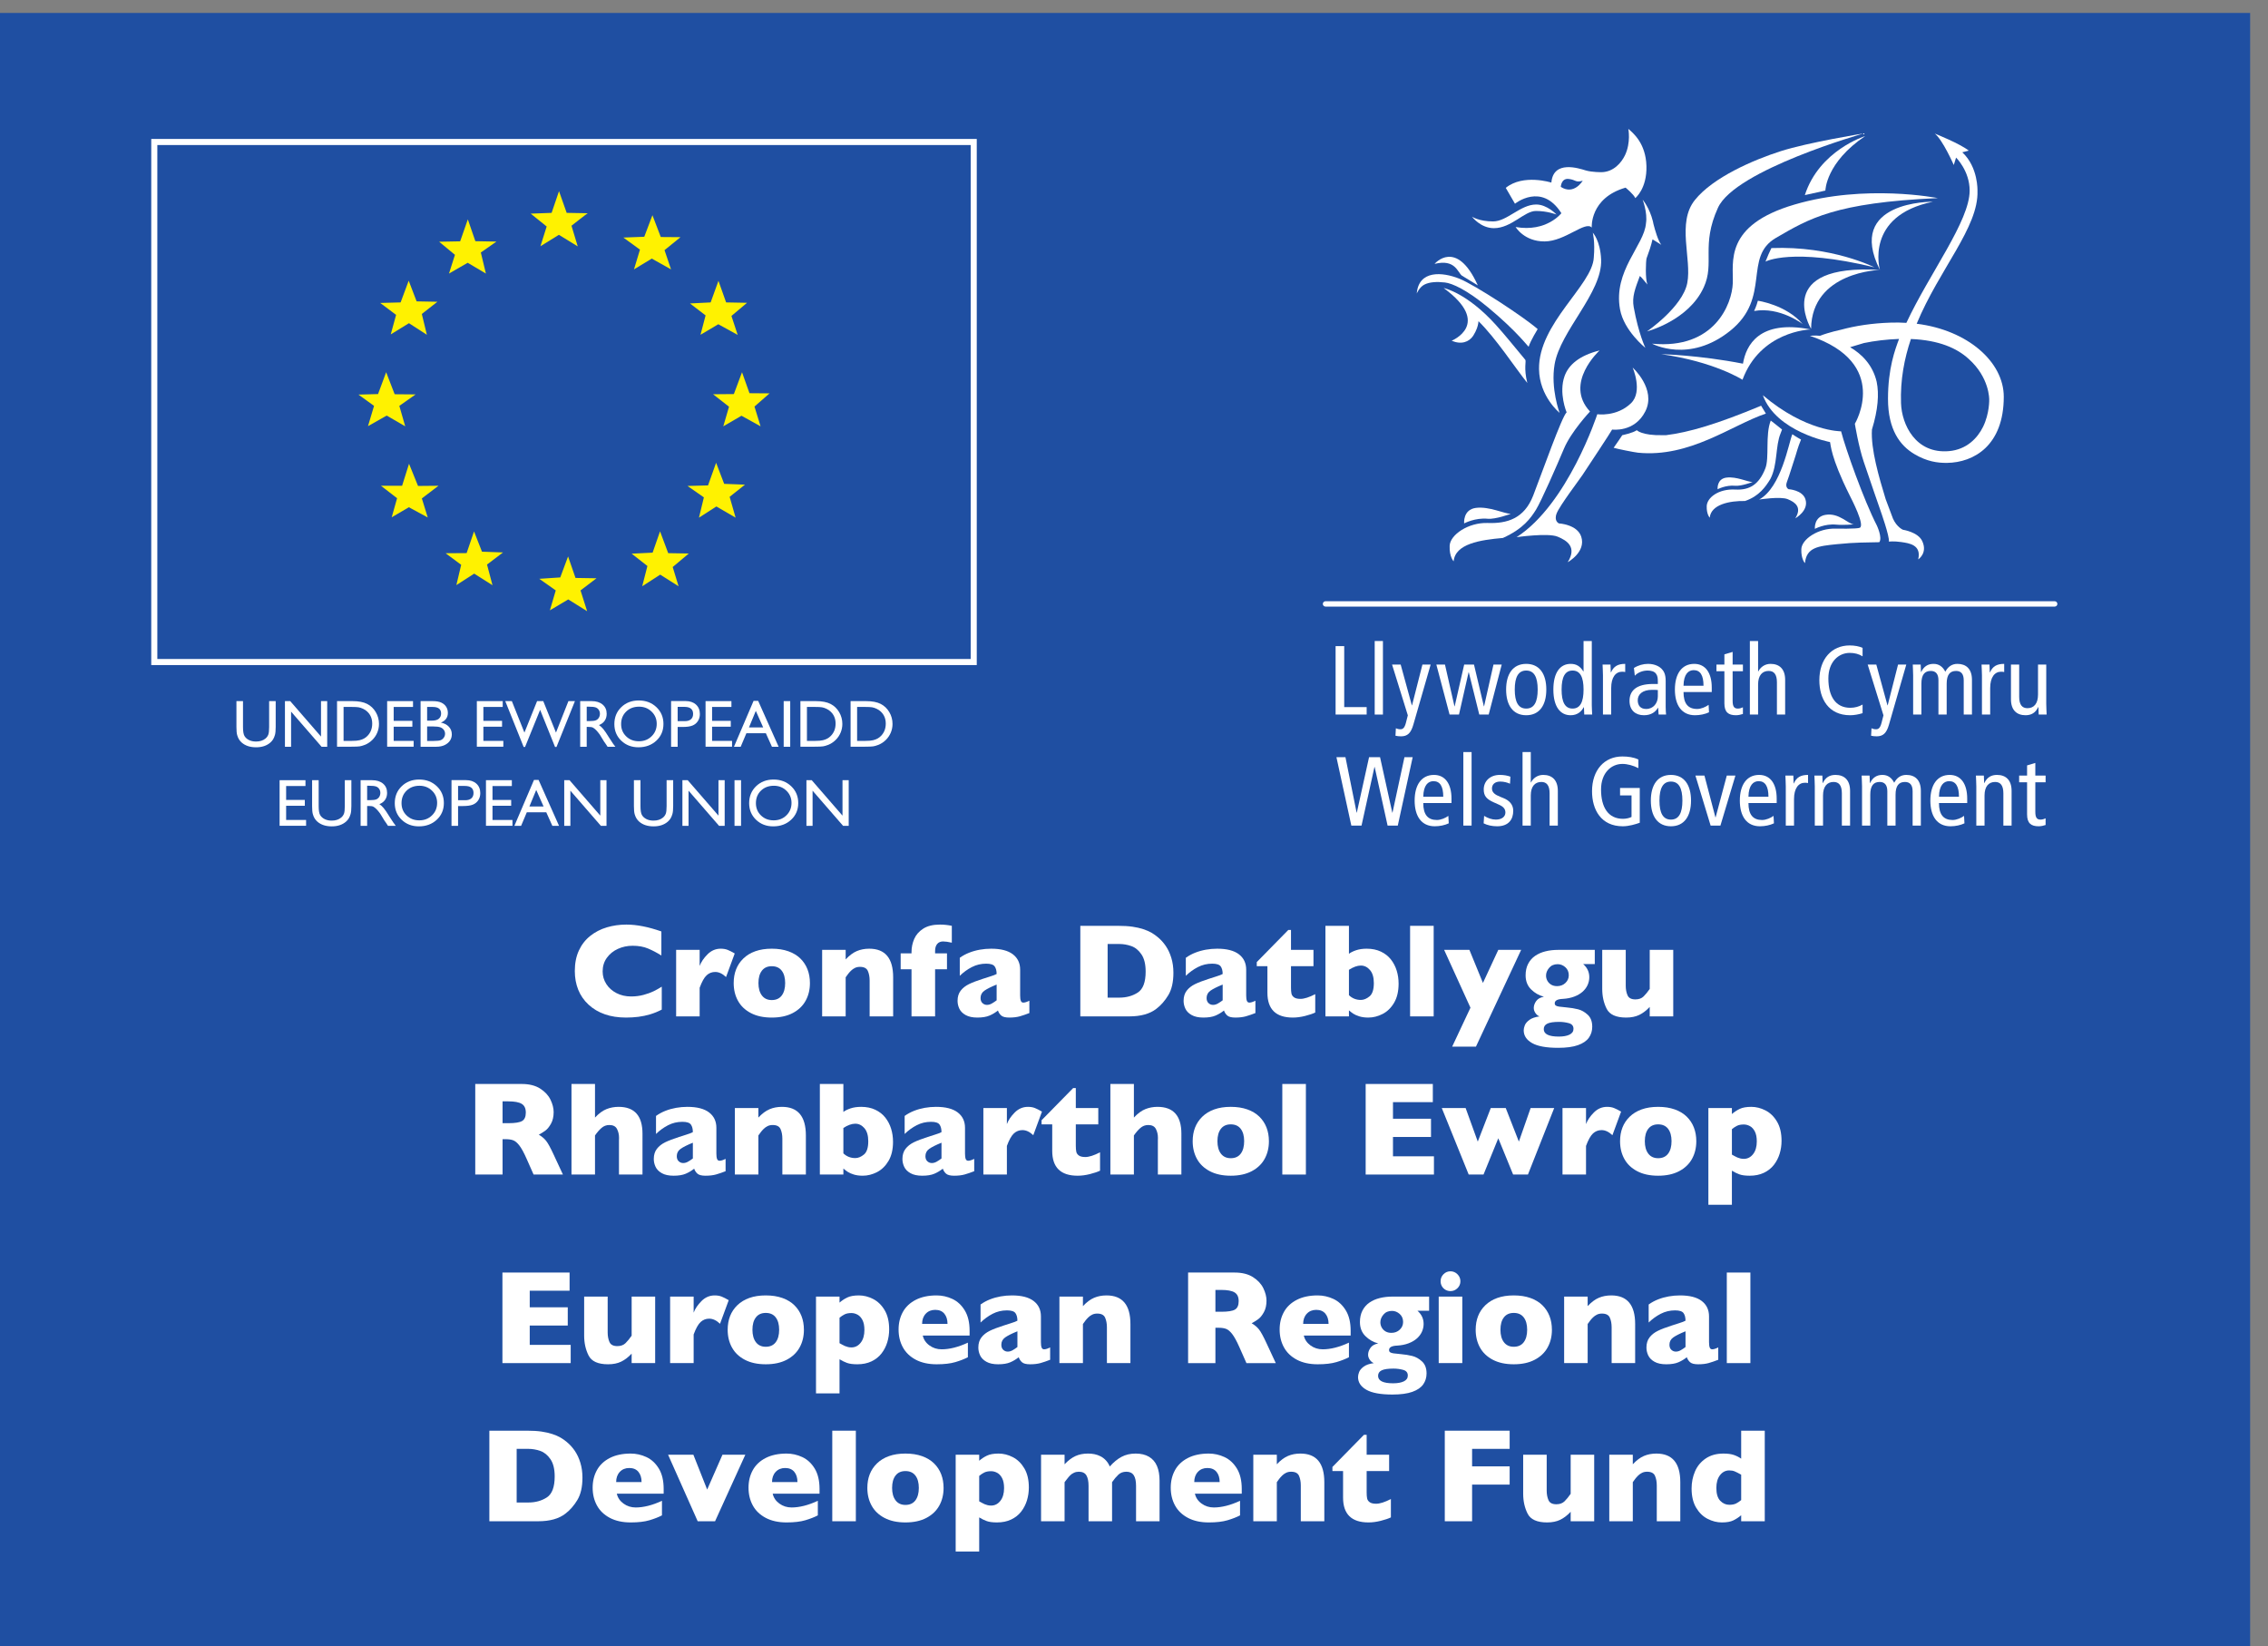 <svg height="94.721mm" viewBox="0 0 130.528 94.721" width="130.528mm" xmlns="http://www.w3.org/2000/svg" xmlns:xlink="http://www.w3.org/1999/xlink"><rect x="0" y="0" width="130.528" height="94.721" fill="#808080" stroke="none"/><clipPath id="a"><path d="m0 0h3700v2685h-3700z"/></clipPath><g clip-path="url(#a)" transform="matrix(.035 0 0 -.035 0 94.721)"><path d="m0 0h3700v2685h-3700z" fill="#1f4fa2"/><g fill="#fff"><path d="m2329.64 2223.72s4.21 10.46 12.56 14.72c8.41 4.3 20.12 5.03 33.84 3.47 11.72-1.27 35.98-12 71.03-41.11 48.79-40.51 66.22-65.57 66.59-64.37 3.07 9.84 14.79 28.85 14.79 28.85-23.05 20.19-103.58 72.84-128.64 82.82-28.21 11.36-66.98 14.39-70.17-24.38z"/><path d="m2358.91 2272.46c34.06 8.53 37.83-13.94 45.02-19.34l26.07-15.94c-35.22 78.02-71.09 35.28-71.09 35.28z"/><path d="m2373.89 2232.8c80.83-59.23 13.08-86.64 13.08-86.64 15.88-6.77 28.53-2.21 35.44 8.1 2.5 3.88 4.88 8.64 6.22 12.4 2.28 6.4 2.54 11.61 2.54 11.61 28.64-28.09 59.85-76.09 80.25-101.56-6.2 24.71-1.42 35.81-3.35 38.13-24.33 29.25-32.46 39.7-48.37 57.39-48.13 53.2-85.81 60.57-85.81 60.57"/><path d="m2708.94 2238.52c-3.81 9.76-2.58 37.79-1.49 42.86 4.01 10.76 7.63 21.33 9.83 31.34l1.78-.92 12.68-7.94c-5.26 6.59-10.28 23.96-12.94 34.44-.2 1.36-.46 2.77-.83 4.1-5.56 22.51-16.91 35.64-16.91 35.64s8.3-21.45 5.5-38.84c-2.77-36.31-54.29-77.94-42.65-141.57 6.43-35.16 41.63-63.16 41.63-63.16s-11.22 23.16-19.15 66.84c-3.14 17.17 2.45 30.67 10.07 51.28l2.82-2.64z"/><path d="m3064.61 2487s-91.38-14.76-136.61-29.26c-45.25-14.49-111.25-43.02-141.17-80.42-29.9-37.43-4.73-96.74-12.37-136.24-7.64-39.49-66.24-79.58-66.24-79.58s68.2 17.46 93.32 72.41c18.48 40.4-4.97 68.49 23.38 130.85 28.34 62.29 239.69 122.24 239.69 122.24z"/><path d="m3066.99 2482.6s-75.44-23.35-99.21-97.04l33.78 7.46s.48 45.95 65.43 89.58z"/><path d="m3186.45 2380.63s-118.78 23.73-235.52-10.56c-116.77-34.25-100.34-95.25-101.62-129.24-1.19-34.02-30.01-109.46-132.76-99.51 0 0 60.91-33.28 128.76 21.4 67.8 54.72 20.49 121 75.08 152.59 54.51 31.55 96.81 57.81 266.06 65.32z"/><path d="m2890.52 2211.9s46.4-6.47 73.72-38.4c0 0-37.39 29-79.88 21.55 0 0 4.06 8.36 6.16 16.85z"/><path d="m3091.25 2262.53s-112.09-2.63-113.21-96.85c-2.07 3.52-61.6 107.37 113.21 96.85z"/><path d="m3178.29 2374.66c-112.87-23.23-87.04-112.17-87.04-112.17-57.42 114.16 87.04 112.17 87.04 112.17z"/><path d="m2865.25 2082c29.45 79.43 109.16 82.6 112.07 82.71-84.75 16.67-106.34-26.19-111.28-56.28-72.48 14.16-134.46 15.63-134.46 15.63 87.09-12.18 133.67-42.06 133.67-42.06z"/><path d="m2407.55 1845.83s17.9 9.69 38.83 7.65c12.87-1.23 37.81 8.1 37.81 8.1-10.5.08-35.3 12.47-57.15 9.77-21.81-2.72-19.49-25.52-19.49-25.52z"/><path d="m2824.34 1901.96s-1.77 17.17 14.63 19.19c16.38 2.07 34.95-7.27 42.83-7.31 0 0-18.63-7.02-28.37-6.11-15.64 1.51-29.09-5.77-29.09-5.77z"/><path d="m2984.27 1836.84s16.1 8.8 35 7c11.6-1.14 29.38.43 29.38.43-9.47.07-24.36 19.41-46.82 15.65-19.5-3.26-17.56-23.08-17.56-23.08z"/><path d="m3082.02 2266.9c-136.46 32.89-178.93 9.33-178.93 9.33s3.01 7.69 4.93 12.02c3.06 6.82 3.91 8.59 4.77 10.23 100.02 3.88 169.23-31.58 169.23-31.58z"/><path d="m2559.44 2353.62s-15.37 16.49-33.39 16.49c-26.03 0-47.74-27.78-70.9-27.83-23.18 0-34.77 7.85-34.77 7.85s14.05-18.92 36.13-18.92c28.75 0 50.01 28.26 69.06 28.26 19.01.04 33.87-5.85 33.87-5.85z"/><path d="m2619.04 2323.86s4.01-14.53 1.7-41.04c-2.25-45.43-91.15-108.03-90.05-183.32.61-45.01 33.8-71.89 33.8-71.89s-14.89 39.71-8.24 79.45c9.19 55.2 78.74 118.15 76.55 172.32-1.34 31.95-13.76 44.48-13.76 44.48z"/><path d="m2576.06 2028.4s-13.4 31.65-3.32 59.75c6.58 18.11 23.71 33.56 57.55 42.03 0 0-59.16-53.86-15.76-100.39 0 0-30.94-32.85-42.77-60.95-11.78-28.02-37.57-86.82-46.07-100.53-8.59-13.59-20.59-31.17-54.37-46.4-37.4-3.27-78.35-9.51-81.03-38.4 0 0-7.23 7.23-6.56 25.46.67 18.26 30.95 38.66 62.61 37.56 31.67-1.15 59.95 6.95 74.77 45.11 14.79 38.22 47.22 130.05 54.95 136.76z"/><path d="m2626.5 2025.34s-48.21-147.84-132.73-202.13c0 0 51.49 7.36 67.37.88 15.91-6.52 32.21-17.32 16.73-42.03 0 0 30.63 16.82 22.17 42.14-6.64 20.02-36.69 21.65-36.69 21.65s-8.66 3.74-3.63 16.53c5.03 12.81 37.32 55.36 42.46 63.08 5.13 7.77 47.05 71.02 48.71 74.67 0 0 36.93-5.24 54.61 29.94 18.45 36.56-20.87 71.96-20.87 71.96s17.24-39.31-2.69-58.62c-23.67-22.86-55.44-18.07-55.44-18.07z"/><path d="m2667.59 1990.87s17.8 3.68 23.84 8.2c0 0 8.24-8.93 42.3-8.2 2.87.04 4.76 0 5.83 0 37.84 4.7 83.9 18.23 156.31 48.43l7.85-12.9c-56.52-19.08-124.75-72.81-210.29-64.32-6.08.62-34.18 6.26-40.03 8.07 3.56 4.77 14.19 20.72 14.19 20.72z"/><path d="m2911.16 1919.02c-7.35-12.2-18.34-28.47-41.74-36.35-25.42.51-55.98-5.75-58.03-27.41 0 0-5.39 5.45-4.96 19.05.51 13.75 19.27 28.68 46.98 27.17 23.77-1.28 39.1 8.57 49.36 34.61 7.02 17.48-.43 55.04 8.96 78.83 0 0 12.8-9.92 18.46-14.62 0 0 .46.16-2.25-6.32-8.83-21.05-4.61-51.49-16.78-74.96z"/><path d="m2947.21 1992.43s7.28-4.96 14.29-8.76c-5.82-14.1-7.7-23.03-8.83-26-2.41-6.65-10.44-33.65-14.24-43.29-3.8-9.55 2.68-12.32 2.68-12.32s22.56-1.27 27.54-16.27c6.37-18.99-16.56-31.58-16.56-31.58 11.56 18.49-.65 26.61-12.57 31.49-11.95 4.85-46.87-.65-46.87-.65 36.67 20.08 48.67 93.53 54.56 107.38z"/><path d="m3085.99 1842.81s9.79-20.38 4.22-27.87c-22.17-.66-37.25.04-69.98-3.29-30.27-3.08-49.87-5.07-52.25-31.13 0 0-6.55 6.53-5.98 22.99.62 16.41 27.93 34.75 56.46 33.7 0 0 35.73-.63 39.75 1.48 8.53 4.56-13.2 46.14-16.91 53.64-31.67 63.36-30.87 83.89-32.13 87.25 0 0-88.65 16.61-110.45 77 70.39-59.85 128.65-59.35 128.65-59.35 7.37-28.71 37.63-113.73 58.62-154.42z"/><path d="m3142.21 2148.99c-10.89-32.35-17.61-67.35-16.28-105.58 1.2-35 23.87-83.65 79.01-78.72 28.69 2.53 46.65 21.11 55.89 39.93 10.84 22.16 10.12 44.91 10.12 44.91s.72 36.15-33.95 66.87c-19.01 17.35-48.37 30.7-94.79 32.59m-33.25 26.93c9.22.28 17.02.17 25.76-.4 38.48 82.23 104.06 167.33 104.06 217.5 0 32.43-22.33 54.23-22.33 54.23l-3.79-12.21s-18.1 41.42-31.43 51.87l.42-.27s41.64-16.59 55.84-28.1v.21l-10.53-2.74h-.38c26.54-24.54 25.05-63.46 25.05-63.46 2.14-59.7-62.53-128.28-99.97-218.47 84.33-10.5 143.22-62.97 143.22-120.04 0-79.99-48.92-108.12-93.41-108.73-15.69-.15-33.09 2.33-53.43 14.39-23.73 14.03-43.54 40.14-43.54 90.98 0 49.85 11.59 80.79 18.14 98.25l-.19.17c-20.2-.71-40.12-3.13-57.49-6.74 0 0-15.7-4.67-22.77-6.83 18.84-11.04 37.27-28.98 43.74-57.06 4.1-20.12 2.18-45.72-7.81-78.31-2.14-31.89 11.76-79.23 22.54-114.42l12.08-32.15c6.44-14.21 16.4-18.21 16.4-18.21s24.72-3.62 31.66-18.61c9.3-19.92-6.62-30.08-6.62-30.08 5.7 23.97-15.05 26.58-27.28 28.4l-1 .14c-11.96 1.73-19.94.68-19.94.68 1.53 8.13-14 51.39-12.94 48.56 0 0-19.93 57.25-28.31 82.44-8.76 25.91-14.69 62.73-14.69 62.73s59.79 99.64-73.95 144.58c0 0 9.41.98 16.66.04 15.1 5.93 34.64 10.02 34.64 10.02 23.77 6.43 50.58 10.63 81.59 11.64z"/><path d="m2602.52 2409.23s-14.09-24.27-36.03-10.16c0 0 .51 14.44 12.94 13.06 12.43-1.41 10.79-6.5 23.09-2.9zm-51.54-3.09s-46.26 14.75-74.98-8.69l15.13-26.07s43.86 35.79 76.3-15.56c0 0-24.18-31.61-75.2-22.73 0 0 13.9-23.9 47.75-23.69 33.87.24 66.82 34.28 77.41 22.8 0 0-3.56 48.5 55.6 65.62 0 0 13.53-11.02 15.96-17.21 0 0 19.4 15.29 18.36 52.79-1.05 37.53-22.21 54.59-29.76 60.99 0 0 4.45-22.41-5.5-43.28-5.79-12.14-18.55-27.29-38.08-27.87 0 0-16.06-.28-26.72 2.95s-53.03 17.49-56.27-20.05z"/><path d="m2196.18 1644.08h14.18v-100.23h36.9v-12.27h-51.08z"/><path d="m2260.48 1531.58h13.539v120.902h-13.539z"/><path d="m2323.98 1514.81c-4.03-14.01-9.84-19.02-20.15-19.02-3.23 0-6.77.33-9.19.98l.65 12.24c2.09-.96 4.51-1.61 7.41-1.61 3.87 0 6.77 1.77 9.03 10.33l3.21 12.56-25.93 83.5h14.18l18.37-67.05h.32l17.08 67.05h13.54z"/><path d="m2447.91 1531.58h-15.47l-17.24 69.47h-.33l-15.79-69.47h-15.47l-21.77 82.21h14.19l15.63-68.68h.32l15.65 68.68h16.11l16.27-68.68h.32l15.47 68.68h13.55z"/><path d="m2509.64 1541.41c12.89 0 18.85 10.63 18.85 31.28 0 20.61-5.96 31.25-18.85 31.25-12.91 0-18.86-10.64-18.86-31.25 0-20.65 5.95-31.28 18.86-31.28zm0 73.5c21.75 0 33.03-16.44 33.03-42.22 0-25.79-11.28-42.23-33.03-42.23-21.77 0-33.06 16.44-33.06 42.23 0 25.78 11.29 42.22 33.06 42.22"/><path d="m2585.86 1603.94c-12.41 0-18.06-10.64-18.06-31.25 0-20.65 5.65-31.28 18.06-31.28s18.05 10.63 18.05 31.28c0 20.61-5.64 31.25-18.05 31.25zm31.59-57.2c0-5 .48-10.16.64-15.16h-13.05l-.49 12.09h-.32c-3.55-6.44-9.67-13.21-21.59-13.21-16.93 0-28.37 13.86-28.37 42.23 0 28.36 11.44 42.22 28.37 42.22 9.34 0 15.47-3.71 20.95-12.4h.32v49.97h13.54z"/><path d="m2635.81 1596.05c0 5.95-.48 11.93-.64 17.74h13.05l.49-12.9h.33c4.34 9.99 11.27 14.02 23.36 14.02v-13.38c-1.61.33-3.39.47-5.16.47-10.48 0-17.89-9-17.89-26.9v-43.52h-13.54z"/><path d="m2726.06 1571.87c-2.41.34-5.79.34-9.51.34-15.95 0-23.53-7.59-23.53-17.09 0-8.72 4.52-14.36 13.87-14.36 11.76 0 19.17 9.51 19.17 20.79zm-39.32 36.27c6.77 4.36 15.15 6.77 23.2 6.77 12.09 0 19.34-5.16 21.93-7.74 3.54-3.54 7.09-8.54 7.09-20.15v-42.87c0-4.82.32-9.67.65-12.57h-12.26l-.8 11.12h-.32c-3.71-6.28-10.48-12.24-23.05-12.24-13.54 0-23.69 7.88-23.69 23.68 0 15.97 10.48 27.72 38.68 27.72h7.89v3.71c0 6.14-.47 9.67-3.06 13.22-2.73 3.72-8.06 5.15-13.7 5.15-8.38 0-16.44-3.37-21.11-8.53z"/><path d="m2801.16 1578.97c0 17.08-5.32 25.62-16.12 25.62-8.69 0-16.43-6.45-16.76-25.62zm-32.88-10.32c0-19.02 7.41-27.89 22.41-27.89 6.77 0 14.18 3.39 18.86 6.79l.64-12.26c-6.45-3.06-14.82-4.83-23.05-4.83-21.75 0-33.04 16.44-33.04 42.23 0 25.78 11.29 42.22 31.75 42.22 18.54 0 28.86-14.84 28.86-39v-7.26z"/><path d="m2865.95 1532.54c-3.23-1.12-7.74-2.08-11.44-2.08-12.42 0-19.02 4.99-19.02 19.5v52.86h-13.06v10.97h13.06v16.75l13.54 4.04v-20.79h16.92v-10.97h-16.92v-48.51c0-9.35 2.41-12.9 8.53-12.9 3.4 0 5.81.97 8.39 2.1z"/><path d="m2877.38 1652.48h13.54v-49.97h.33c3.54 6.92 10.64 12.4 20.14 12.4 14.34 0 24.01-8.22 24.01-26.29v-57.04h-13.53v53.03c0 13.05-4.83 18.68-13.54 18.68-10.64 0-17.41-7.4-17.41-22.22v-49.49h-13.54z"/><path d="m3062.72 1533.84c-6.77-2.09-13.86-3.38-20.47-3.38-35.61 0-50.61 27.08-50.61 57.54 0 35.13 20.47 57.21 49.81 57.21 8.06 0 16.12-1.45 21.27-4.04v-13.86c-6.12 3.87-13.21 5.64-21.11 5.64-18.38 0-35.14-14.64-35.14-42.05 0-29.02 11.61-48.2 36.1-48.2 7.26 0 14.35 1.94 20.15 5.33z"/><path d="m3106.07 1514.81c-4.03-14.01-9.84-19.02-20.15-19.02-3.22 0-6.77.33-9.19.98l.65 12.24c2.09-.96 4.52-1.61 7.41-1.61 3.87 0 6.77 1.77 9.03 10.33l3.23 12.56-25.95 83.5h14.18l18.37-67.05h.33l17.08 67.05h13.54z"/><path d="m3145.86 1596.05c0 5.95-.47 11.93-.63 17.74h13.05l.48-12.26h.33c4.36 9.35 11.28 13.38 20.3 13.38 8.71 0 15.16-4.51 19.34-12.91 4.36 8.08 10.64 12.91 19.99 12.91 14.18 0 23.86-8.22 23.86-26.29v-57.04h-13.55v56.42c0 10.47-4.5 15.29-12.56 15.29-9.99 0-15.47-6.11-15.47-20.95v-50.76h-13.55v56.42c0 10.47-4.51 15.29-12.56 15.29-10 0-15.47-6.11-15.47-20.95v-50.76h-13.56z"/><path d="m3259 1596.05c0 5.95-.48 11.93-.64 17.74h13.06l.47-12.9h.33c4.34 9.99 11.28 14.02 23.37 14.02v-13.38c-1.62.33-3.38.47-5.15.47-10.49 0-17.9-9-17.9-26.9v-43.52h-13.54z"/><path d="m3364.73 1549.32c0-5.98.48-11.93.65-17.74h-13.07l-.47 12.27h-.33c-4.35-9.37-11.29-13.39-20.79-13.39-14.34 0-24.02 8.22-24.02 26.27v57.06h13.54v-53.03c0-13.07 4.84-18.71 13.55-18.71 10.62 0 17.4 7.41 17.4 22.25v49.49h13.54z"/><path d="m2197.55 1461.54h14.82l18.39-91.23h.31l20.15 91.23h18.05l20.15-91.23h.32l19.67 91.23h13.53l-24.49-112.5h-16.77l-21.27 96.39h-.32l-21.28-96.39h-16.76z"/><path d="m2373.22 1396.42c0 17.08-5.32 25.64-16.12 25.64-8.71 0-16.43-6.45-16.76-25.64zm-32.88-10.32c0-19 7.41-27.86 22.41-27.86 6.76 0 14.18 3.37 18.85 6.76l.65-12.26c-6.45-3.06-14.83-4.83-23.06-4.83-21.75 0-33.04 16.44-33.04 42.22 0 25.79 11.29 42.23 31.75 42.23 18.54 0 28.85-14.82 28.85-39v-7.26z"/><path d="m2406.24 1349.04h13.551v120.883h-13.551z"/><path d="m2440.4 1365c6.14-3.71 12.58-6.12 19.35-6.12 10.32 0 15.64 5.31 15.64 11.59 0 5.64-2.91 9.51-10.48 12.9l-9.03 4.04c-11.76 5.31-16.12 10.63-16.12 21.1 0 13.55 10.48 23.85 26.44 23.85 6.77 0 12.73-1.12 17.41-2.89l-.65-11.61c-4.18 1.94-9.99 3.55-16.11 3.55-8.86 0-13.54-4.84-13.54-11.3 0-6.6 4.83-10.29 13.86-13.85l4.84-1.94c9.98-4.01 16.27-10.79 16.27-20.94 0-14.19-7.58-25.47-26.44-25.47-8.53 0-16.27 1.77-22.24 4.83z"/><path d="m2503.59 1469.92h13.54v-49.96h.31c3.56 6.93 10.64 12.4 20.15 12.4 14.35 0 24.02-8.22 24.02-26.26v-57.06h-13.54v53.02c0 13.07-4.84 18.71-13.53 18.71-10.65 0-17.41-7.43-17.41-22.25v-49.48h-13.54z"/><path d="m2696.34 1353.72c-6.62-2.42-17.9-5.81-27.89-5.81-35.62 0-50.6 27.08-50.6 57.54 0 35.14 20.46 57.22 49.79 57.22 9.68 0 18.7-1.3 26.44-5v-14.17c-8.54 4.34-18.05 6.92-26.27 6.92-18.37 0-35.14-14.67-35.14-42.07 0-29.02 11.6-48.18 36.11-48.18 4.51 0 10.31 1.12 14.02 3.06v35.46h-18.86v12.23h32.4z"/><path d="m2747.57 1358.88c12.91 0 18.88 10.64 18.88 31.25 0 20.63-5.97 31.28-18.88 31.28-12.89 0-18.85-10.65-18.85-31.28 0-20.61 5.96-31.25 18.85-31.25zm0 73.48c21.77 0 33.06-16.44 33.06-42.23 0-25.78-11.29-42.22-33.06-42.22-21.75 0-33.03 16.44-33.03 42.22 0 25.79 11.28 42.23 33.03 42.23"/><path d="m2787.87 1431.24h14.83l18.05-68.66h.32l18.37 68.66h14.19l-24.66-82.2h-16.12z"/><path d="m2907.94 1396.42c0 17.08-5.32 25.64-16.12 25.64-8.7 0-16.45-6.45-16.77-25.64zm-32.89-10.32c0-19 7.42-27.86 22.4-27.86 6.78 0 14.19 3.37 18.86 6.76l.65-12.26c-6.45-3.06-14.83-4.83-23.04-4.83-21.77 0-33.05 16.44-33.05 42.22 0 25.79 11.28 42.23 31.75 42.23 18.53 0 28.85-14.82 28.85-39v-7.26z"/><path d="m2936.45 1413.5c0 5.98-.48 11.93-.64 17.74h13.06l.48-12.89h.32c4.34 9.99 11.28 14.01 23.37 14.01v-13.38c-1.62.33-3.38.5-5.16.5-10.47 0-17.89-9.03-17.89-26.93v-43.51h-13.54z"/><path d="m2984.15 1413.5c0 5.98-.47 11.93-.65 17.74h13.07l.48-12.26h.32c4.35 9.36 11.29 13.38 20.8 13.38 14.33 0 24.01-8.22 24.01-26.26v-57.06h-13.53v53.02c0 13.07-4.85 18.71-13.56 18.71-10.62 0-17.4-7.43-17.4-22.25v-49.48h-13.54z"/><path d="m3061.83 1413.5c0 5.98-.49 11.93-.64 17.74h13.06l.47-12.26h.33c4.35 9.36 11.28 13.38 20.31 13.38 8.7 0 15.15-4.51 19.34-12.88 4.34 8.05 10.64 12.88 19.98 12.88 14.19 0 23.86-8.22 23.86-26.26v-57.06h-13.54v56.41c0 10.47-4.52 15.32-12.58 15.32-9.99 0-15.47-6.14-15.47-20.95v-50.78h-13.54v56.41c0 10.47-4.51 15.32-12.57 15.32-9.99 0-15.47-6.14-15.47-20.95v-50.78h-13.54z"/><path d="m3221.22 1396.42c0 17.08-5.31 25.64-16.11 25.64-8.7 0-16.45-6.45-16.77-25.64zm-32.88-10.32c0-19 7.42-27.86 22.4-27.86 6.77 0 14.18 3.37 18.85 6.76l.65-12.26c-6.43-3.06-14.82-4.83-23.03-4.83-21.78 0-33.05 16.44-33.05 42.22 0 25.79 11.27 42.23 31.75 42.23 18.54 0 28.85-14.82 28.85-39v-7.26z"/><path d="m3249.74 1413.5c0 5.98-.48 11.93-.65 17.74h13.06l.48-12.26h.33c4.34 9.36 11.28 13.38 20.79 13.38 14.34 0 24.01-8.22 24.01-26.26v-57.06h-13.53v53.02c0 13.07-4.85 18.71-13.55 18.71-10.62 0-17.41-7.43-17.41-22.25v-49.48h-13.53z"/><path d="m3363.68 1350.01c-3.23-1.14-7.73-2.1-11.44-2.1-12.41 0-19.02 5-19.02 19.51v52.85h-13.06v10.97h13.06v16.75l13.54 4.04v-20.79h16.92v-10.97h-16.92v-48.51c0-9.34 2.41-12.88 8.55-12.88 3.38 0 5.78.96 8.37 2.08z"/><path d="m3378.61 1709.06h-1199.01c-2.44 0-4.42 1.97-4.42 4.4 0 2.44 1.98 4.42 4.42 4.42h1199.01c2.43 0 4.41-1.98 4.41-4.42 0-2.43-1.98-4.4-4.41-4.4"/><path d="m1088.16 1046.53c-6.16-3.22-12.46-5.8-18.9-7.73-6.45-1.93-12.95-3.31-19.5-4.14-6.55-.82-13.34-1.23-20.36-1.23-12.96 0-24.58 1.78-34.853 5.37-10.277 3.58-19.195 8.87-26.75 15.84-7.559 6.99-13.211 15.15-16.973 24.49-3.758 9.36-5.636 19.61-5.636 30.78 0 12.82 2.214 24.05 6.66 33.67 4.437 9.64 10.648 17.64 18.636 24.02 7.985 6.37 17.079 11.08 27.286 14.13 10.2 3.04 20.96 4.56 32.28 4.56 16.9 0 36.05-3.76 57.47-11.28v-39.53c-7.38 4.58-14.66 8.4-21.86 11.44s-15.67 4.56-25.41 4.56c-8.66 0-16.75-1.71-24.27-5.15s-13.58-8.34-18.16-14.72c-4.582-6.38-6.875-13.82-6.875-22.34 0-7.52 2.004-14.42 6.02-20.69 4.005-6.26 9.575-11.24 16.705-14.92 7.12-3.69 15.16-5.54 24.11-5.54 7.23 0 14.08.88 20.52 2.63 6.45 1.76 11.87 3.71 16.28 5.86 4.4 2.15 8.93 4.69 13.58 7.63z"/><path d="m1208.15 1138.81-14.28-38.78c-5.88 5.59-11.82 8.38-17.83 8.38-5.45 0-10.16-1.85-14.13-5.53-3.98-3.69-7.79-10.52-11.44-20.47v-47.05h-38.67v109.36h38.67v-26.43c2.43 6.51 6.73 12.87 12.89 19.06 6.16 6.2 13.39 9.3 21.7 9.3 4.36 0 8.18-.64 11.44-1.93s7.14-3.26 11.65-5.91"/><path d="m1291.08 1090.15c0 8.66-1.88 15.45-5.64 20.35-3.76 4.91-9.22 7.36-16.38 7.36-7.09 0-12.51-2.45-16.27-7.36-3.76-4.9-5.64-11.69-5.64-20.35 0-8.6 1.89-15.4 5.69-20.41s9.2-7.52 16.22-7.52c7.16 0 12.62 2.49 16.38 7.46 3.76 4.98 5.64 11.8 5.64 20.47zm40.72 0c0-10.89-2.37-20.59-7.09-29.11-4.73-8.53-11.8-15.26-21.22-20.2s-20.89-7.41-34.43-7.41c-13.53 0-25.01 2.47-34.43 7.41s-16.47 11.67-21.16 20.2c-4.69 8.52-7.03 18.22-7.03 29.11 0 8.23 1.3 15.72 3.92 22.45 2.61 6.73 6.58 12.69 11.92 17.88 5.33 5.19 11.9 9.19 19.71 11.98 7.8 2.79 16.83 4.19 27.07 4.19 10.32 0 19.43-1.42 27.34-4.24 7.91-2.83 14.46-6.79 19.66-11.87 5.19-5.09 9.11-11.03 11.76-17.83 2.65-6.81 3.98-14.33 3.98-22.56"/><path d="m1468.65 1035.36h-38.67v58.98c0 6.01-.99 11.26-2.95 15.73-1.98 4.48-6.29 6.72-12.95 6.72-3.15 0-5.93-.59-8.32-1.78-2.41-1.17-4.55-2.7-6.45-4.56-1.9-1.87-3.49-3.65-4.78-5.37s-2.62-3.55-3.97-5.48v-64.24h-38.68v109.36h38.68v-15.69c6.08 6.52 12.19 11.09 18.31 13.69 6.13 2.62 12.95 3.93 20.47 3.93 26.21 0 39.31-15.68 39.31-47.05z"/><path d="m1565.12 1156.53c-5.88 1.36-10.64 2.04-14.29 2.04-4.16 0-7.4-1.35-9.72-4.08-2.33-2.72-3.49-6.59-3.49-11.6v-3.87h19.55v-26.21h-19.55v-77.45h-38.78v77.45h-17.83v26.21h17.83v1.94c0 7.66 1.48 14.91 4.46 21.75 2.96 6.84 7.93 12.48 14.87 16.92 6.95 4.44 16.12 6.66 27.5 6.66 6.45 0 12.93-.68 19.45-2.04z"/><path d="m1638.81 1061.79v25.89c-9.17-3.72-15.87-7.07-20.09-10.05-4.23-2.97-6.34-7-6.34-12.08 0-3.66 1.06-6.45 3.17-8.38 2.11-1.94 4.57-2.9 7.36-2.9 2.65 0 5.28.73 7.9 2.2 2.61 1.47 5.27 3.24 8 5.32zm53.82-20.95c-5.66-2.22-10.89-4.01-15.69-5.37s-10.56-2.04-17.29-2.04c-6.38 0-10.82 1.13-13.32 3.38-2.51 2.26-4.3 5-5.37 8.22-4.16-3.37-8.78-6.14-13.86-8.32-5.09-2.19-11.75-3.28-19.98-3.28-7.95 0-14.38 1.37-19.28 4.14-4.91 2.75-8.35 6.23-10.32 10.41-1.97 4.2-2.95 8.5-2.95 12.95 0 6.73 1.7 12.3 5.1 16.7 3.4 4.41 7.97 8 13.7 10.8 5.73 2.79 13.32 5.69 22.77 8.7 5.37 1.72 9.44 3.03 12.19 3.91 2.76.9 4.82 1.61 6.18 2.1 1.36.5 2.79 1.15 4.3 1.94 0 5.3-1.08 9.45-3.22 12.46-2.15 3.01-6.81 4.51-13.97 4.51-8.45 0-16.29-1.86-23.52-5.59-7.24-3.72-13.86-8.52-19.88-14.39v29.65c4.8 3.44 9.99 6.25 15.58 8.43 5.58 2.18 11.42 3.81 17.51 4.89 6.08 1.07 12.24 1.61 18.48 1.61 15.82 0 27.72-3.07 35.71-9.18 7.99-6.13 11.98-14.56 11.98-25.3v-42.22c0-4.01.38-7 1.13-8.96.75-1.98 2.13-2.96 4.13-2.96 2.44 0 5.73 1.03 9.89 3.11z"/><path d="m1883.84 1109.05c0 12.1-2.31 21.55-6.93 28.3-4.62 6.78-10.17 11.3-16.65 13.6-6.49 2.29-13.09 3.43-19.82 3.43h-19.12v-88.19h19.12c11.74 0 21.91 2.79 30.51 8.38 8.59 5.59 12.89 17.08 12.89 34.48zm45.65-1.93c0-15.25-2.78-27.5-8.32-36.74-5.55-9.24-12.09-16.72-19.61-22.45-10.67-8.38-25.6-12.57-44.79-12.57h-80.35v148.89h61.87c9.31 0 17.28-.49 23.9-1.45 6.62-.97 12.59-2.33 17.89-4.08 5.3-1.76 9.81-3.73 13.53-5.92 3.72-2.18 7.05-4.52 9.99-7.03 5.09-4.15 9.54-9.06 13.38-14.72 3.83-5.65 6.87-12.2 9.13-19.65 2.25-7.45 3.38-15.54 3.38-24.28"/><path d="m2010.49 1061.79v25.89c-9.17-3.72-15.87-7.07-20.09-10.05-4.23-2.97-6.34-7-6.34-12.08 0-3.66 1.06-6.45 3.17-8.38 2.11-1.94 4.57-2.9 7.36-2.9 2.65 0 5.28.73 7.9 2.2 2.61 1.47 5.27 3.24 8 5.32zm53.82-20.95c-5.66-2.22-10.89-4.01-15.69-5.37s-10.56-2.04-17.29-2.04c-6.38 0-10.82 1.13-13.32 3.38-2.51 2.26-4.3 5-5.37 8.22-4.16-3.37-8.78-6.14-13.86-8.32-5.09-2.19-11.75-3.28-19.98-3.28-7.95 0-14.38 1.37-19.28 4.14-4.91 2.75-8.35 6.23-10.32 10.41-1.97 4.2-2.95 8.5-2.95 12.95 0 6.73 1.7 12.3 5.1 16.7 3.4 4.41 7.97 8 13.7 10.8 5.73 2.79 13.32 5.69 22.77 8.7 5.37 1.72 9.44 3.03 12.19 3.91 2.76.9 4.82 1.61 6.18 2.1 1.36.5 2.79 1.15 4.3 1.94 0 5.3-1.08 9.45-3.22 12.46-2.15 3.01-6.81 4.51-13.97 4.51-8.45 0-16.29-1.86-23.52-5.59-7.24-3.72-13.86-8.52-19.88-14.39v29.65c4.8 3.44 9.99 6.25 15.58 8.43 5.58 2.18 11.42 3.81 17.51 4.89 6.08 1.07 12.24 1.61 18.47 1.61 15.83 0 27.73-3.07 35.72-9.18 7.99-6.13 11.98-14.56 11.98-25.3v-42.22c0-4.01.38-7 1.13-8.96.75-1.98 2.13-2.96 4.13-2.96 2.44 0 5.73 1.03 9.89 3.11z"/><path d="m2162.71 1041.7c-4.02-1.93-9.55-3.8-16.6-5.59-7.06-1.78-13.81-2.68-20.25-2.68-27.86 0-41.79 13.6-41.79 40.82v43.61h-17.51v6.77l51.89 52.85h4.4v-32.76h36.95v-26.86h-36.95v-35.02c0-4.08.25-7.37.75-9.88s1.92-4.6 4.25-6.29c2.32-1.68 5.85-2.52 10.58-2.52 6.15 0 14.25 2.58 24.28 7.73z"/><path d="m2259.06 1090.15c0 9.38-2.11 16.52-6.34 21.42-4.22 4.91-9.23 7.37-15.03 7.37-5.81 0-12.32-2.33-19.56-6.99v-41.78c5.44-5.16 11.97-7.74 19.56-7.74 4.79 0 9.56 1.95 14.28 5.86 4.73 3.9 7.09 11.18 7.09 21.86zm40.72-.86c0-12.68-2.48-23.19-7.42-31.53-4.94-8.35-11.24-14.49-18.9-18.42-7.67-3.94-15.47-5.91-23.42-5.91-5.73 0-10.68.66-14.88 1.99-4.18 1.32-7.45 2.75-9.77 4.3-2.33 1.53-4.75 3.38-7.26 5.52v-9.88h-38.67v148.89h38.67v-45.98c2.87 2.22 6.81 4.17 11.82 5.86 5.01 1.68 10.81 2.52 17.4 2.52 8.81 0 16.59-1.59 23.31-4.78 6.73-3.19 12.23-7.5 16.49-12.94 4.27-5.44 7.43-11.56 9.51-18.31 2.08-6.78 3.12-13.88 3.12-21.33"/><path d="m2318.68 1035.36h38.781v148.891h-38.781z"/><path d="m2501.3 1144.72-74.34-159.099h-39.1l30.08 64.029-43.29 95.07h41.57l22.24-54.36 25.24 54.36z"/><path d="m2579.61 1102.93c0 5.52-1.89 9.93-5.64 13.27-3.76 3.32-7.96 4.99-12.62 4.99-5.95 0-10.62-2-14.02-6.01-3.4-4.02-5.1-8.24-5.1-12.68 0-3.08.73-5.95 2.19-8.59 1.48-2.65 3.56-4.78 6.23-6.4 2.7-1.6 5.9-2.41 9.62-2.41 5.59 0 10.21 1.76 13.86 5.26 3.65 3.51 5.48 7.7 5.48 12.57zm7.73-87.98c0 4.8-2.55 7.89-7.68 9.3-5.12 1.38-10.4 2.09-15.84 2.09-8.96 0-15.41-.95-19.4-2.85-3.96-1.9-5.95-4.93-5.95-9.08 0-8.16 8.23-12.24 24.7-12.24 7.38 0 13.26 1.05 17.62 3.17 4.37 2.11 6.55 5.31 6.55 9.61zm35.02 106.46h-19.12c6.73-5.87 10.1-13.07 10.1-21.6 0-4.51-.95-8.84-2.84-12.99-1.91-4.15-4.7-7.85-8.38-11.07-3.69-3.22-8.24-5.86-13.65-7.89-5.4-2.05-11.59-3.28-18.53-3.71-8.95-.36-13.43-2.75-13.43-7.2 0-1.72.58-2.97 1.72-3.76 1.15-.79 2.95-1.37 5.43-1.77 2.46-.39 6.64-.84 12.51-1.34 6.66-.58 12.85-1.57 18.59-3.01 5.73-1.44 11.06-4.44 16-9.02s7.41-11.14 7.41-19.66c0-6.81-1.84-12.82-5.52-18.05-3.69-5.219-9.66-9.301-17.89-12.238-8.24-2.942-19.13-4.411-32.66-4.411-19.48 0-33.79 2.618-42.91 7.84-9.14 5.231-13.7 12.209-13.7 20.949 0 2.36.59 5.09 1.77 8.16 1.19 3.08 3.69 6.06 7.52 8.92s9.4 4.8 16.7 5.8c-2.57.93-4.79 2.74-6.66 5.43-1.86 2.68-2.79 5.49-2.79 8.43 0 3.8 1.31 7.56 3.92 11.28s6.86 6.12 12.73 7.2c-8.16 2.14-15.21 6.19-21.16 12.13-5.95 5.95-8.92 13.65-8.92 23.1 0 7.16 1.38 13.43 4.14 18.8s6.57 9.73 11.44 13.1 10.53 5.86 16.97 7.46c6.45 1.63 13.5 2.43 21.16 2.43h60.05z"/><path d="m2751.38 1035.36h-38.67v15.58c-5.46-5.87-11.2-10.27-17.18-13.16-6-2.91-13.21-4.35-21.6-4.35-16.51 0-27.18 4.81-32.04 14.45-4.85 9.63-7.28 20.5-7.28 32.6v64.24h38.67v-59.09c0-5.94.99-11.15 2.96-15.62 1.97-4.48 6.27-6.72 12.87-6.72 5.68 0 10.17 1.61 13.47 4.83 3.3 3.23 6.68 7.35 10.13 12.36v64.24h38.67z"/><path d="m864.617 877.199c0 6.871-2.254 11.672-6.765 14.391-4.512 2.73-11.856 4.082-22.024 4.082h-9.449v-35.883h9.668c10.957 0 18.457 1.211 22.504 3.602 4.043 2.398 6.066 7 6.066 13.808zm61.02-101.84h-48.235l-11.711 26.43c-4.296 9.672-8.164 16.742-11.597 21.211-3.442 4.48-6.789 7.34-10.047 8.59-3.262 1.262-7.465 1.89-12.621 1.89h-5.047v-58.121h-44.902v148.891h76.375c12.316 0 22.414-2.512 30.293-7.52 7.875-5.011 13.55-11.109 17.027-18.261 3.473-7.16 5.211-13.969 5.211-20.41 0-7.52-1.453-13.879-4.352-19.071-2.902-5.187-5.965-8.968-9.183-11.328-3.227-2.371-6.844-4.621-10.852-6.769 4.797-2.789 8.754-6.102 11.871-9.942 3.113-3.828 7.36-11.578 12.731-23.25z"/><path d="m1056.47 775.359h-38.67v56.719c0 .434.02.844.06 1.231.03.402.05 1.242.05 2.531 0 5.219-1.11 10.031-3.33 14.39-2.22 4.372-6.45 6.559-12.68 6.559-4.869 0-9.166-1.629-12.884-4.891-3.727-3.257-7.274-7.359-10.637-12.296v-64.243h-38.672v148.891h38.672v-55.219c6.371 6.809 12.676 11.449 18.906 13.91 6.235 2.481 12.855 3.707 19.875 3.707 26.21 0 39.31-14.718 39.31-44.148z"/><path d="m1139.3 801.789v25.891c-9.17-3.719-15.87-7.071-20.09-10.051-4.23-2.969-6.34-7-6.34-12.078 0-3.66 1.06-6.449 3.17-8.379 2.11-1.942 4.57-2.902 7.36-2.902 2.64 0 5.28.73 7.89 2.199 2.62 1.472 5.28 3.242 8.01 5.32zm53.82-20.949c-5.66-2.219-10.89-4.012-15.69-5.371-4.8-1.36-10.56-2.039-17.29-2.039-6.38 0-10.82 1.129-13.32 3.379-2.51 2.261-4.3 5-5.37 8.222-4.16-3.371-8.78-6.14-13.86-8.32-5.09-2.191-11.75-3.281-19.98-3.281-7.95 0-14.38 1.371-19.28 4.14-4.91 2.75-8.35 6.231-10.32 10.41-1.97 4.2-2.95 8.5-2.95 12.95 0 6.73 1.7 12.3 5.1 16.699 3.4 4.41 7.97 8 13.7 10.801 5.72 2.789 13.32 5.691 22.77 8.699 5.37 1.723 9.43 3.031 12.19 3.91 2.76.902 4.82 1.609 6.18 2.102 1.36.5 2.79 1.148 4.3 1.937 0 5.301-1.08 9.453-3.23 12.461-2.14 3.012-6.8 4.512-13.96 4.512-8.45 0-16.29-1.86-23.53-5.59-7.23-3.723-13.85-8.52-19.87-14.391v29.649c4.8 3.441 9.99 6.25 15.58 8.429 5.58 2.184 11.42 3.813 17.51 4.891 6.08 1.07 12.24 1.609 18.47 1.609 15.83 0 27.73-3.066 35.72-9.179 7.98-6.129 11.98-14.559 11.98-25.297v-42.223c0-4.008.37-7 1.13-8.961.75-1.976 2.13-2.957 4.13-2.957 2.43 0 5.73 1.028 9.89 3.11z"/><path d="m1325.14 775.359h-38.68v58.981c0 6.012-.98 11.262-2.95 15.73-1.97 4.481-6.28 6.719-12.94 6.719-3.16 0-5.93-.59-8.33-1.777-2.4-1.172-4.55-2.703-6.44-4.563-1.9-1.867-3.5-3.648-4.78-5.371-1.29-1.719-2.62-3.547-3.98-5.476v-64.243h-38.67v109.36h38.67v-15.688c6.09 6.52 12.19 11.09 18.32 13.688 6.12 2.621 12.94 3.929 20.46 3.929 26.21 0 39.32-15.679 39.32-47.046z"/><path d="m1427.72 830.148c0 9.383-2.11 16.524-6.33 21.422-4.23 4.91-9.24 7.371-15.04 7.371s-12.32-2.332-19.55-6.992v-41.777c5.44-5.16 11.95-7.742 19.55-7.742 4.79 0 9.56 1.949 14.28 5.859 4.73 3.902 7.09 11.18 7.09 21.859zm40.72-.859c0-12.68-2.47-23.187-7.41-31.527-4.95-8.352-11.25-14.492-18.91-18.422-7.67-3.942-15.47-5.91-23.42-5.91-5.73 0-10.69.66-14.88 1.992-4.19 1.316-7.45 2.75-9.77 4.297-2.33 1.531-4.75 3.383-7.25 5.519v-9.879h-38.67v148.891h38.67v-45.98c2.86 2.218 6.8 4.171 11.81 5.859 5.01 1.68 10.81 2.519 17.41 2.519 8.8 0 16.57-1.589 23.31-4.777 6.72-3.191 12.22-7.5 16.49-12.941 4.25-5.442 7.42-11.559 9.5-18.309 2.08-6.781 3.12-13.883 3.12-21.332"/><path d="m1548.14 801.789v25.891c-9.17-3.719-15.86-7.071-20.08-10.051-4.23-2.969-6.34-7-6.34-12.078 0-3.66 1.05-6.449 3.17-8.379 2.11-1.942 4.56-2.902 7.36-2.902 2.64 0 5.27.73 7.89 2.199 2.61 1.472 5.28 3.242 8 5.32zm53.82-20.949c-5.66-2.219-10.89-4.012-15.68-5.371-4.8-1.36-10.57-2.039-17.3-2.039-6.37 0-10.81 1.129-13.32 3.379-2.51 2.261-4.29 5-5.37 8.222-4.15-3.371-8.77-6.14-13.85-8.32-5.09-2.191-11.75-3.281-19.98-3.281-7.95 0-14.38 1.371-19.29 4.14-4.9 2.75-8.34 6.231-10.31 10.41-1.97 4.2-2.95 8.5-2.95 12.95 0 6.73 1.7 12.3 5.1 16.699 3.4 4.41 7.96 8 13.7 10.801 5.72 2.789 13.32 5.691 22.77 8.699 5.37 1.723 9.43 3.031 12.19 3.91 2.75.902 4.82 1.609 6.18 2.102 1.36.5 2.79 1.148 4.29 1.937 0 5.301-1.07 9.453-3.22 12.461-2.15 3.012-6.8 4.512-13.96 4.512-8.46 0-16.3-1.86-23.53-5.59-7.23-3.723-13.86-8.52-19.87-14.391v29.649c4.79 3.441 9.99 6.25 15.57 8.429 5.59 2.184 11.43 3.813 17.51 4.891 6.09 1.07 12.25 1.609 18.48 1.609 15.83 0 27.73-3.066 35.72-9.179 7.98-6.129 11.98-14.559 11.98-25.297v-42.223c0-4.008.37-7 1.12-8.961.76-1.976 2.13-2.957 4.14-2.957 2.43 0 5.73 1.028 9.88 3.11z"/><path d="m1713.36 878.809-14.29-38.778c-5.87 5.59-11.81 8.379-17.83 8.379-5.44 0-10.15-1.851-14.13-5.531-3.97-3.688-7.78-10.52-11.44-20.469v-47.051h-38.67v109.36h38.67v-26.43c2.44 6.512 6.73 12.871 12.89 19.063 6.16 6.199 13.39 9.296 21.7 9.296 4.37 0 8.18-.636 11.44-1.929 3.26-1.289 7.15-3.258 11.66-5.91"/><path d="m1808.86 781.699c-4.02-1.929-9.55-3.801-16.6-5.59-7.05-1.781-13.8-2.679-20.25-2.679-27.86 0-41.79 13.601-41.79 40.82v43.609h-17.51v6.77l51.89 52.851h4.4v-32.761h36.96v-26.86h-36.96v-35.019c0-4.078.25-7.371.76-9.879.49-2.512 1.91-4.602 4.24-6.289 2.32-1.684 5.85-2.524 10.58-2.524 6.16 0 14.25 2.582 24.28 7.731z"/><path d="m1942.6 775.359h-38.67v56.719c0 .434.01.844.05 1.231.03.402.05 1.242.05 2.531 0 5.219-1.11 10.031-3.33 14.39-2.22 4.372-6.44 6.559-12.67 6.559-4.88 0-9.17-1.629-12.89-4.891-3.73-3.257-7.27-7.359-10.64-12.296v-64.243h-38.67v148.891h38.67v-55.219c6.37 6.809 12.68 11.449 18.91 13.91 6.23 2.481 12.85 3.707 19.87 3.707 26.21 0 39.32-14.718 39.32-44.148z"/><path d="m2045.83 830.148c0 8.661-1.88 15.454-5.64 20.352-3.76 4.91-9.22 7.359-16.38 7.359-7.09 0-12.52-2.449-16.28-7.359-3.76-4.898-5.64-11.691-5.64-20.352 0-8.597 1.9-15.398 5.7-20.41 3.79-5.008 9.2-7.519 16.22-7.519 7.16 0 12.62 2.492 16.38 7.461 3.76 4.98 5.64 11.8 5.64 20.468zm40.71 0c0-10.886-2.36-20.589-7.09-29.109-4.72-8.527-11.8-15.258-21.21-20.199-9.42-4.942-20.9-7.41-34.43-7.41-13.54 0-25.02 2.468-34.43 7.41-9.42 4.941-16.47 11.672-21.16 20.199-4.69 8.52-7.04 18.223-7.04 29.109 0 8.231 1.31 15.723 3.92 22.454 2.61 6.726 6.59 12.687 11.93 17.878 5.33 5.192 11.9 9.192 19.71 11.981 7.8 2.789 16.82 4.187 27.07 4.187 10.31 0 19.42-1.418 27.34-4.238 7.91-2.832 14.46-6.789 19.66-11.871 5.19-5.09 9.11-11.027 11.76-17.828 2.64-6.813 3.97-14.332 3.97-22.563"/><path d="m2108.56 775.359h38.781v148.891h-38.781z"/><path d="m2357.89 775.359h-112.26v148.891h110.43v-29.871h-65.52v-27.277h62.52v-29.973h-62.52v-31.797h67.35z"/><path d="m2555.65 884.719-43.18-109.36h-24.38l-24.39 59.621-24.28-59.621h-24.38l-44.26 109.36h39.21l19.98-55.219 21.38 55.219h24.6l21.59-55.219 19.34 55.219z"/><path d="m2665.65 878.809-14.28-38.778c-5.87 5.59-11.82 8.379-17.83 8.379-5.44 0-10.15-1.851-14.14-5.531-3.96-3.688-7.78-10.52-11.43-20.469v-47.051h-38.67v109.36h38.67v-26.43c2.43 6.512 6.73 12.871 12.89 19.063 6.16 6.199 13.39 9.296 21.7 9.296 4.36 0 8.18-.636 11.43-1.929 3.27-1.289 7.15-3.258 11.66-5.91"/><path d="m2748.58 830.148c0 8.661-1.87 15.454-5.64 20.352-3.75 4.91-9.22 7.359-16.38 7.359-7.09 0-12.51-2.449-16.28-7.359-3.75-4.898-5.63-11.691-5.63-20.352 0-8.597 1.89-15.398 5.69-20.41 3.8-5.008 9.2-7.519 16.22-7.519 7.16 0 12.63 2.492 16.38 7.461 3.77 4.98 5.64 11.8 5.64 20.468zm40.72 0c0-10.886-2.37-20.589-7.09-29.109-4.73-8.527-11.8-15.258-21.22-20.199-9.42-4.942-20.89-7.41-34.43-7.41-13.53 0-25.01 2.468-34.42 7.41-9.43 4.941-16.48 11.672-21.17 20.199-4.69 8.52-7.03 18.223-7.03 29.109 0 8.231 1.3 15.723 3.92 22.454 2.61 6.726 6.58 12.687 11.92 17.878 5.34 5.192 11.91 9.192 19.71 11.981s16.83 4.187 27.07 4.187c10.32 0 19.43-1.418 27.34-4.238 7.92-2.832 14.47-6.789 19.66-11.871 5.19-5.09 9.12-11.027 11.76-17.828 2.65-6.813 3.98-14.332 3.98-22.563"/><path d="m2888.77 829.93c0 6.59-1.04 11.941-3.12 16.058-2.08 4.121-4.76 7.09-8.05 8.922-3.29 1.82-6.7 2.738-10.21 2.738-4.58 0-8.34-.738-11.28-2.207-2.94-1.472-5.69-3.312-8.27-5.531v-41.789c1.36-.711 2.81-1.519 4.35-2.41 1.54-.902 3.08-1.672 4.63-2.313 1.53-.648 3.18-1.179 4.94-1.609 1.75-.43 3.63-.648 5.63-.648 6.09 0 11.17 2.578 15.26 7.738 4.08 5.152 6.12 12.172 6.12 21.051zm40.71.859c0-7.301-1.03-14.348-3.11-21.16-2.08-6.809-5.25-12.938-9.51-18.43-4.26-5.469-9.74-9.801-16.43-12.988-6.7-3.191-14.49-4.781-23.37-4.781-7.16 0-12.8.75-16.92 2.25-4.11 1.511-8.22 3.511-12.3 6.019v-56.078h-38.67v159.098h38.67v-9.887c3.87 3.367 8.15 6.18 12.84 8.438 4.69 2.25 11.05 3.378 19.07 3.378 7.95 0 15.75-1.968 23.41-5.91 7.67-3.929 13.97-10.078 18.91-18.429 4.94-8.34 7.41-18.84 7.41-31.52"/><path d="m938.418 465.359h-112.258v148.891h110.434v-29.871h-65.531v-27.277h62.523v-29.973h-62.523v-31.797h67.355z"/><path d="m1077.31 465.359h-38.67v15.582c-5.46-5.871-11.18-10.269-17.18-13.16-6-2.91-13.19-4.351-21.597-4.351-16.5 0-27.175 4.808-32.031 14.449-4.859 9.633-7.285 20.5-7.285 32.601v64.239h38.672v-59.09c0-5.938.991-11.149 2.961-15.617 1.98-4.481 6.27-6.723 12.87-6.723 5.68 0 10.16 1.609 13.47 4.832 3.3 3.231 6.68 7.348 10.12 12.359v64.239h38.67z"/><path d="m1198.27 568.809-14.29-38.778c-5.87 5.59-11.81 8.379-17.83 8.379-5.44 0-10.15-1.851-14.12-5.531-3.98-3.688-7.79-10.52-11.44-20.469v-47.051h-38.68v109.36h38.68v-26.43c2.43 6.512 6.72 12.871 12.89 19.063 6.15 6.199 13.39 9.296 21.7 9.296 4.36 0 8.17-.636 11.44-1.929 3.25-1.289 7.14-3.258 11.65-5.91"/><path d="m1281.2 520.148c0 8.661-1.88 15.454-5.64 20.352-3.76 4.91-9.22 7.359-16.38 7.359-7.09 0-12.51-2.449-16.27-7.359-3.76-4.898-5.64-11.691-5.64-20.352 0-8.597 1.89-15.398 5.69-20.41 3.79-5.008 9.2-7.519 16.22-7.519 7.16 0 12.62 2.492 16.38 7.461 3.76 4.98 5.64 11.8 5.64 20.468zm40.71 0c0-10.886-2.36-20.589-7.09-29.109-4.72-8.527-11.8-15.258-21.21-20.199-9.42-4.942-20.9-7.41-34.43-7.41-13.54 0-25.01 2.468-34.43 7.41-9.42 4.941-16.47 11.672-21.16 20.199-4.69 8.52-7.04 18.223-7.04 29.109 0 8.231 1.31 15.723 3.92 22.454 2.62 6.73 6.59 12.687 11.93 17.878 5.33 5.192 11.9 9.192 19.71 11.981 7.8 2.789 16.83 4.187 27.07 4.187 10.31 0 19.42-1.418 27.34-4.238 7.91-2.832 14.46-6.789 19.66-11.871 5.19-5.09 9.11-11.027 11.76-17.828 2.65-6.813 3.97-14.332 3.97-22.563"/><path d="m1421.39 519.93c0 6.59-1.04 11.941-3.12 16.058-2.08 4.121-4.76 7.094-8.06 8.922-3.29 1.82-6.69 2.738-10.2 2.738-4.59 0-8.34-.738-11.28-2.207-2.94-1.472-5.69-3.312-8.27-5.531v-41.789c1.36-.711 2.81-1.519 4.35-2.41 1.54-.902 3.08-1.672 4.62-2.313 1.54-.648 3.18-1.179 4.94-1.609 1.75-.43 3.63-.648 5.64-.648 6.08 0 11.17 2.578 15.25 7.738 4.09 5.152 6.13 12.172 6.13 21.051zm40.71.859c0-7.301-1.04-14.348-3.12-21.16-2.08-6.809-5.24-12.938-9.5-18.43-4.27-5.469-9.74-9.801-16.44-12.988-6.7-3.191-14.49-4.781-23.36-4.781-7.17 0-12.8.75-16.92 2.25-4.12 1.511-8.22 3.511-12.3 6.019v-56.078h-38.67v159.098h38.67v-9.887c3.87 3.367 8.14 6.18 12.84 8.438 4.68 2.25 11.04 3.378 19.06 3.378 7.95 0 15.76-1.968 23.42-5.91 7.66-3.929 13.97-10.078 18.91-18.429 4.94-8.34 7.41-18.84 7.41-31.52"/><path d="m1558.03 529.809c0 7.031-1.74 12.621-5.21 16.82-3.48 4.18-8.47 6.281-14.99 6.281-6.44 0-11.65-2.129-15.63-6.398-3.97-4.25-5.96-9.821-5.96-16.703zm36.31-19.118h-77.03c1.51-6.66 5.19-12.101 11.07-16.32 5.87-4.23 12.53-6.34 19.98-6.34 13.03 0 27.43 3.649 43.18 10.949v-23.949c-5.66-2.941-12.51-5.609-20.57-8.011-8.05-2.391-18.31-3.59-30.77-3.59-13.47 0-24.93 2.511-34.38 7.519-9.45 5.012-16.53 11.813-21.22 20.41-4.69 8.59-7.03 18.332-7.03 29.223 0 10.738 2.34 20.348 7.03 28.84 4.69 8.476 11.77 15.137 21.22 19.976 9.45 4.832 20.91 7.25 34.38 7.25 8.87 0 17.45-1.91 25.72-5.738 8.27-3.84 15.08-10.101 20.41-18.808 5.34-8.692 8.01-19.922 8.01-33.672z"/><path d="m1672.97 491.789v25.891c-9.17-3.719-15.87-7.071-20.09-10.051-4.23-2.969-6.34-7-6.34-12.078 0-3.66 1.06-6.449 3.17-8.379 2.11-1.942 4.57-2.902 7.36-2.902 2.65 0 5.28.73 7.9 2.199 2.61 1.472 5.27 3.242 8 5.32zm53.82-20.949c-5.66-2.219-10.89-4.008-15.69-5.371-4.8-1.36-10.56-2.039-17.29-2.039-6.38 0-10.82 1.129-13.32 3.379-2.51 2.261-4.3 5-5.37 8.222-4.16-3.371-8.78-6.14-13.86-8.32-5.09-2.191-11.75-3.281-19.98-3.281-7.95 0-14.38 1.371-19.28 4.14-4.91 2.75-8.35 6.231-10.32 10.41-1.97 4.2-2.95 8.5-2.95 12.95 0 6.73 1.7 12.3 5.1 16.699 3.4 4.41 7.97 8 13.7 10.801 5.73 2.789 13.32 5.691 22.77 8.699 5.37 1.723 9.44 3.031 12.2 3.91 2.75.902 4.81 1.609 6.17 2.102 1.36.5 2.79 1.148 4.3 1.941 0 5.297-1.08 9.449-3.22 12.457-2.15 3.012-6.81 4.512-13.97 4.512-8.45 0-16.29-1.86-23.52-5.59-7.24-3.723-13.86-8.52-19.88-14.391v29.649c4.8 3.441 9.99 6.25 15.58 8.429 5.58 2.184 11.42 3.813 17.51 4.891 6.08 1.07 12.24 1.609 18.48 1.609 15.82 0 27.72-3.066 35.71-9.179 7.99-6.129 11.98-14.559 11.98-25.297v-42.223c0-4.008.38-7 1.13-8.961.75-1.976 2.13-2.957 4.13-2.957 2.44 0 5.73 1.028 9.89 3.11z"/><path d="m1858.81 465.359h-38.67v58.981c0 6.012-.99 11.262-2.96 15.73-1.97 4.481-6.28 6.719-12.94 6.719-3.16 0-5.93-.59-8.33-1.777-2.4-1.172-4.55-2.703-6.44-4.563-1.9-1.867-3.49-3.648-4.78-5.367-1.29-1.723-2.62-3.551-3.98-5.48v-64.243h-38.67v109.36h38.67v-15.688c6.09 6.52 12.2 11.09 18.32 13.688 6.12 2.621 12.94 3.929 20.46 3.929 26.21 0 39.32-15.679 39.32-47.046z"/><path d="m2036.81 567.199c0 6.871-2.26 11.672-6.77 14.391-4.51 2.73-11.86 4.082-22.02 4.082h-9.46v-35.883h9.67c10.96 0 18.46 1.211 22.51 3.602 4.04 2.398 6.07 7 6.07 13.808zm61.01-101.84h-48.23l-11.71 26.43c-4.3 9.672-8.16 16.742-11.6 21.211-3.44 4.48-6.79 7.34-10.04 8.59-3.27 1.262-7.47 1.89-12.63 1.89h-5.05v-58.121h-44.9v148.891h76.38c12.31 0 22.41-2.512 30.29-7.52 7.88-5.011 13.55-11.109 17.03-18.261 3.47-7.16 5.21-13.969 5.21-20.41 0-7.52-1.45-13.879-4.35-19.071-2.9-5.187-5.96-8.968-9.19-11.328-3.22-2.371-6.84-4.621-10.85-6.769 4.8-2.789 8.76-6.102 11.87-9.942 3.12-3.828 7.36-11.578 12.73-23.25z"/><path d="m2184.62 529.809c0 7.031-1.74 12.621-5.21 16.82-3.48 4.18-8.47 6.281-14.99 6.281-6.44 0-11.65-2.129-15.63-6.398-3.97-4.25-5.96-9.821-5.96-16.703zm36.31-19.118h-77.02c1.5-6.66 5.19-12.101 11.06-16.32 5.87-4.23 12.53-6.34 19.98-6.34 13.03 0 27.43 3.649 43.18 10.949v-23.949c-5.65-2.941-12.51-5.609-20.57-8.011-8.05-2.391-18.31-3.59-30.77-3.59-13.47 0-24.92 2.511-34.38 7.519-9.45 5.012-16.53 11.813-21.21 20.41-4.7 8.59-7.04 18.332-7.04 29.223 0 10.738 2.34 20.348 7.04 28.84 4.68 8.476 11.76 15.137 21.21 19.976 9.46 4.832 20.91 7.25 34.38 7.25 8.87 0 17.45-1.91 25.72-5.738 8.28-3.84 15.08-10.101 20.41-18.808 5.34-8.692 8.01-19.922 8.01-33.672z"/><path d="m2307.19 532.93c0 5.519-1.89 9.929-5.64 13.269-3.77 3.321-7.97 4.992-12.62 4.992-5.95 0-10.62-2-14.02-6.011-3.41-4.02-5.11-8.239-5.11-12.68 0-3.078.74-5.949 2.2-8.59 1.48-2.648 3.56-4.781 6.23-6.398 2.7-1.602 5.9-2.41 9.62-2.41 5.59 0 10.21 1.757 13.86 5.257 3.65 3.512 5.48 7.7 5.48 12.571zm7.73-87.981c0 4.801-2.56 7.891-7.68 9.301-5.12 1.379-10.4 2.09-15.84 2.09-8.96 0-15.41-.949-19.4-2.852-3.96-1.898-5.96-4.929-5.96-9.078 0-8.16 8.24-12.238 24.71-12.238 7.38 0 13.25 1.047 17.62 3.168 4.36 2.109 6.55 5.308 6.55 9.609zm35.02 106.461h-19.12c6.73-5.871 10.1-13.07 10.1-21.601 0-4.508-.95-8.84-2.84-12.989-1.91-4.148-4.7-7.851-8.38-11.07-3.69-3.219-8.24-5.859-13.66-7.891-5.4-2.05-11.58-3.281-18.52-3.711-8.96-.359-13.43-2.75-13.43-7.199 0-1.719.58-2.969 1.72-3.758 1.14-.793 2.95-1.371 5.43-1.769 2.46-.391 6.64-.84 12.51-1.34 6.66-.582 12.85-1.57 18.58-3.012 5.74-1.441 11.07-4.441 16.01-9.019 4.94-4.582 7.41-11.141 7.41-19.66 0-6.809-1.84-12.821-5.53-18.051-3.69-5.219-9.65-9.301-17.89-12.238-8.23-2.942-19.12-4.411-32.65-4.411-19.48 0-33.79 2.618-42.91 7.84-9.14 5.231-13.7 12.207-13.7 20.949 0 2.36.59 5.09 1.76 8.161 1.2 3.078 3.7 6.058 7.52 8.918 3.84 2.863 9.41 4.8 16.71 5.8-2.58.93-4.79 2.743-6.66 5.43-1.86 2.68-2.79 5.492-2.79 8.43 0 3.801 1.31 7.562 3.92 11.281s6.86 6.121 12.73 7.199c-8.16 2.141-15.22 6.192-21.16 12.133-5.95 5.949-8.92 13.648-8.92 23.098 0 7.16 1.38 13.429 4.14 18.8 2.76 5.372 6.56 9.731 11.44 13.102 4.87 3.367 10.53 5.859 16.97 7.457 6.45 1.633 13.5 2.43 21.16 2.43h60.05z"/><path d="m2401.4 599.961c0-4.512-1.61-8.34-4.84-11.492-3.22-3.16-7.05-4.731-11.49-4.731-3.01 0-5.75.711-8.21 2.153-2.48 1.429-4.43 3.379-5.86 5.859-1.44 2.461-2.15 5.199-2.15 8.211 0 4.437 1.57 8.269 4.72 11.5 3.16 3.219 6.99 4.828 11.5 4.828 4.44 0 8.27-1.609 11.49-4.828 3.23-3.231 4.84-7.063 4.84-11.5zm3.11-134.602h-38.78v109.36h38.78z"/><path d="m2511.18 520.148c0 8.661-1.87 15.454-5.64 20.352-3.75 4.91-9.22 7.359-16.38 7.359-7.09 0-12.51-2.449-16.28-7.359-3.75-4.898-5.63-11.691-5.63-20.352 0-8.597 1.89-15.398 5.69-20.41 3.8-5.008 9.2-7.519 16.22-7.519 7.16 0 12.63 2.492 16.38 7.461 3.77 4.98 5.64 11.8 5.64 20.468zm40.71 0c0-10.886-2.36-20.589-7.09-29.109-4.72-8.527-11.79-15.258-21.22-20.199-9.41-4.942-20.88-7.41-34.42-7.41-13.53 0-25.01 2.468-34.42 7.41-9.43 4.941-16.48 11.672-21.18 20.199-4.68 8.52-7.03 18.223-7.03 29.109 0 8.231 1.31 15.723 3.93 22.454 2.61 6.73 6.58 12.687 11.91 17.878 5.34 5.192 11.92 9.192 19.72 11.981s16.83 4.187 27.07 4.187c10.31 0 19.42-1.418 27.33-4.238 7.92-2.832 14.48-6.789 19.67-11.871 5.19-5.09 9.11-11.027 11.76-17.828 2.65-6.813 3.97-14.332 3.97-22.563"/><path d="m2688.75 465.359h-38.67v58.981c0 6.012-.99 11.262-2.95 15.73-1.97 4.481-6.29 6.719-12.95 6.719-3.15 0-5.93-.59-8.32-1.777-2.4-1.172-4.55-2.703-6.45-4.563-1.9-1.867-3.49-3.648-4.78-5.367-1.29-1.723-2.62-3.551-3.98-5.48v-64.243h-38.67v109.36h38.67v-15.688c6.09 6.52 12.2 11.09 18.31 13.688 6.14 2.621 12.95 3.929 20.47 3.929 26.21 0 39.32-15.679 39.32-47.046z"/><path d="m2771.57 491.789v25.891c-9.17-3.719-15.86-7.071-20.09-10.051-4.22-2.969-6.33-7-6.33-12.078 0-3.66 1.05-6.449 3.16-8.379 2.12-1.942 4.57-2.902 7.36-2.902 2.65 0 5.29.73 7.89 2.199 2.62 1.472 5.29 3.242 8.01 5.32zm53.82-20.949c-5.65-2.219-10.89-4.008-15.68-5.371-4.8-1.36-10.57-2.039-17.3-2.039-6.37 0-10.81 1.129-13.32 3.379-2.51 2.261-4.3 5-5.37 8.222-4.15-3.371-8.77-6.14-13.86-8.32-5.08-2.191-11.74-3.281-19.98-3.281-7.95 0-14.37 1.371-19.28 4.14-4.91 2.75-8.34 6.231-10.32 10.41-1.96 4.2-2.95 8.5-2.95 12.95 0 6.73 1.7 12.3 5.1 16.699 3.41 4.41 7.97 8 13.7 10.801 5.74 2.789 13.32 5.691 22.78 8.699 5.37 1.723 9.43 3.031 12.19 3.91 2.76.902 4.82 1.609 6.18 2.102 1.35.5 2.79 1.148 4.29 1.941 0 5.297-1.07 9.449-3.22 12.457-2.15 3.012-6.81 4.512-13.97 4.512-8.44 0-16.28-1.86-23.52-5.59-7.24-3.723-13.86-8.52-19.87-14.391v29.649c4.79 3.441 9.99 6.25 15.57 8.429 5.59 2.184 11.43 3.813 17.51 4.891 6.09 1.07 12.25 1.609 18.48 1.609 15.83 0 27.73-3.066 35.72-9.179 7.98-6.129 11.97-14.559 11.97-25.297v-42.223c0-4.008.38-7 1.14-8.961.74-1.976 2.13-2.957 4.13-2.957 2.43 0 5.73 1.028 9.88 3.11z"/><path d="m2839.46 465.359h38.777v148.891h-38.777z"/><path d="m912.102 279.051c0 12.097-2.313 21.551-6.93 28.301-4.621 6.777-10.172 11.296-16.652 13.597-6.485 2.289-13.09 3.43-19.821 3.43h-19.121v-88.188h19.121c11.746 0 21.914 2.789 30.512 8.379 8.594 5.59 12.891 17.078 12.891 34.481zm45.652-1.93c0-15.25-2.777-27.5-8.324-36.742-5.551-9.238-12.086-16.719-19.606-22.449-10.676-8.379-25.605-12.571-44.797-12.571h-80.347v148.891h61.875c9.304 0 17.273-.488 23.898-1.449 6.621-.969 12.582-2.332 17.887-4.082 5.297-1.758 9.808-3.731 13.535-5.918 3.723-2.18 7.051-4.52 9.988-7.031 5.086-4.149 9.543-9.059 13.375-14.719 3.828-5.653 6.875-12.199 9.133-19.653 2.254-7.449 3.383-15.539 3.383-24.277"/><path d="m1054.97 269.809c0 7.031-1.74 12.621-5.21 16.82-3.48 4.18-8.47 6.281-14.98 6.281-6.45 0-11.66-2.129-15.63-6.398-3.98-4.25-5.97-9.821-5.97-16.703zm36.31-19.118h-77.02c1.5-6.66 5.19-12.101 11.06-16.32 5.87-4.23 12.53-6.34 19.98-6.34 13.03 0 27.43 3.649 43.19 10.949v-23.949c-5.66-2.941-12.52-5.609-20.57-8.011-8.06-2.391-18.32-3.59-30.78-3.59-13.47 0-24.92 2.511-34.38 7.519-9.447 5.012-16.526 11.813-21.213 20.41-4.692 8.59-7.035 18.332-7.035 29.223 0 10.738 2.343 20.348 7.035 28.84 4.687 8.476 11.766 15.137 21.213 19.976 9.46 4.832 20.91 7.25 34.38 7.25 8.88 0 17.45-1.91 25.73-5.738 8.27-3.84 15.07-10.101 20.41-18.808 5.33-8.692 8-19.922 8-33.672z"/><path d="m1225.56 314.719-49.74-109.36h-28.57l-48.67 109.36h41.58l22.66-57.258 25.14 57.258z"/><path d="m1311.28 269.809c0 7.031-1.74 12.621-5.21 16.82-3.48 4.18-8.47 6.281-14.99 6.281-6.44 0-11.65-2.129-15.63-6.398-3.97-4.25-5.96-9.821-5.96-16.703zm36.31-19.118h-77.02c1.5-6.66 5.19-12.101 11.06-16.32 5.87-4.23 12.53-6.34 19.98-6.34 13.03 0 27.43 3.649 43.18 10.949v-23.949c-5.65-2.941-12.51-5.609-20.57-8.011-8.05-2.391-18.31-3.59-30.77-3.59-13.47 0-24.92 2.511-34.38 7.519-9.45 5.012-16.53 11.813-21.21 20.41-4.7 8.59-7.04 18.332-7.04 29.223 0 10.738 2.34 20.348 7.04 28.84 4.68 8.476 11.76 15.137 21.21 19.976 9.46 4.832 20.91 7.25 34.38 7.25 8.87 0 17.45-1.91 25.72-5.738 8.28-3.84 15.08-10.101 20.41-18.808 5.34-8.692 8.01-19.922 8.01-33.672z"/><path d="m1368.54 205.359h38.77v148.891h-38.77z"/><path d="m1510.87 260.148c0 8.661-1.88 15.454-5.64 20.352-3.76 4.91-9.22 7.359-16.38 7.359-7.09 0-12.52-2.449-16.28-7.359-3.76-4.898-5.64-11.691-5.64-20.352 0-8.597 1.9-15.398 5.7-20.41 3.79-5.008 9.2-7.519 16.22-7.519 7.16 0 12.62 2.492 16.38 7.461 3.76 4.98 5.64 11.8 5.64 20.468zm40.71 0c0-10.886-2.36-20.589-7.09-29.109-4.72-8.527-11.8-15.258-21.21-20.199-9.42-4.942-20.9-7.41-34.43-7.41-13.54 0-25.02 2.468-34.43 7.41-9.42 4.941-16.48 11.672-21.16 20.199-4.7 8.52-7.04 18.223-7.04 29.109 0 8.231 1.3 15.723 3.92 22.454 2.61 6.73 6.59 12.687 11.93 17.878 5.33 5.192 11.9 9.192 19.71 11.981 7.8 2.789 16.82 4.187 27.07 4.187 10.31 0 19.42-1.418 27.34-4.238 7.91-2.832 14.46-6.789 19.65-11.871 5.2-5.09 9.12-11.027 11.77-17.828 2.64-6.813 3.97-14.332 3.97-22.563"/><path d="m1651.05 259.93c0 6.59-1.04 11.941-3.11 16.058-2.08 4.121-4.77 7.094-8.06 8.922-3.29 1.82-6.7 2.738-10.2 2.738-4.59 0-8.35-.738-11.28-2.207-2.94-1.472-5.69-3.312-8.27-5.531v-41.789c1.35-.711 2.8-1.519 4.35-2.41 1.54-.902 3.07-1.672 4.62-2.313 1.53-.648 3.18-1.179 4.94-1.609 1.75-.43 3.63-.648 5.64-.648 6.08 0 11.17 2.578 15.25 7.738 4.08 5.152 6.12 12.172 6.12 21.051zm40.72.859c0-7.301-1.04-14.348-3.12-21.16-2.08-6.809-5.25-12.938-9.5-18.43-4.27-5.469-9.75-9.801-16.44-12.988-6.7-3.191-14.49-4.781-23.36-4.781-7.17 0-12.81.75-16.92 2.25-4.12 1.511-8.22 3.511-12.3 6.019v-56.078h-38.67v159.098h38.67v-9.887c3.86 3.367 8.14 6.18 12.83 8.438 4.69 2.25 11.05 3.378 19.07 3.378 7.95 0 15.75-1.968 23.42-5.91 7.66-3.929 13.96-10.078 18.91-18.429 4.94-8.34 7.41-18.84 7.41-31.52"/><path d="m1906.72 205.359h-38.67v58.332c0 7.739-1.28 13.52-3.82 17.348-2.54 3.832-6.57 5.75-12.08 5.75-5.37 0-9.78-1.629-13.21-4.891-3.44-3.257-6.88-7.359-10.32-12.296v-64.243h-38.67v58.332c0 7.368-1.18 13.071-3.54 17.079-2.37 4.019-6.56 6.019-12.57 6.019-2.87 0-5.5-.578-7.9-1.719-2.4-1.14-4.35-2.429-5.85-3.871-1.51-1.429-3.33-3.539-5.48-6.34-2.15-2.789-3.51-4.55-4.08-5.257v-64.243h-38.67v109.36h38.67v-15.688c5.8 6.168 11.71 10.641 17.72 13.43 6.02 2.789 12.96 4.187 20.84 4.187 3.72 0 7.27-.339 10.64-1.019 3.36-.68 6.67-1.84 9.93-3.488 3.26-1.653 6.21-3.911 8.87-6.77 2.64-2.859 4.76-6.191 6.33-9.992 6.23 7.019 12.69 12.32 19.39 15.902 6.7 3.578 14.41 5.367 23.15 5.367s16.06-1.757 21.97-5.257c5.91-3.512 10.27-8.582 13.11-15.211 2.82-6.621 4.24-14.66 4.24-24.11z"/><path d="m2005.55 269.809c0 7.031-1.74 12.621-5.21 16.82-3.48 4.18-8.47 6.281-14.99 6.281-6.44 0-11.65-2.129-15.63-6.398-3.97-4.25-5.96-9.821-5.96-16.703zm36.31-19.118h-77.03c1.51-6.66 5.19-12.101 11.07-16.32 5.87-4.23 12.53-6.34 19.98-6.34 13.03 0 27.43 3.649 43.18 10.949v-23.949c-5.66-2.941-12.51-5.609-20.57-8.011-8.06-2.391-18.31-3.59-30.78-3.59-13.46 0-24.92 2.511-34.37 7.519-9.45 5.012-16.53 11.813-21.22 20.41-4.69 8.59-7.03 18.332-7.03 29.223 0 10.738 2.34 20.348 7.03 28.84 4.69 8.476 11.77 15.137 21.22 19.976 9.45 4.832 20.91 7.25 34.37 7.25 8.88 0 17.46-1.91 25.73-5.738 8.27-3.84 15.08-10.101 20.41-18.808 5.33-8.692 8.01-19.922 8.01-33.672z"/><path d="m2177.64 205.359h-38.68v58.981c0 6.012-.98 11.262-2.95 15.73-1.97 4.481-6.28 6.719-12.94 6.719-3.16 0-5.93-.59-8.33-1.777-2.4-1.172-4.55-2.703-6.44-4.563-1.9-1.867-3.5-3.648-4.78-5.367-1.29-1.723-2.62-3.551-3.98-5.48v-64.243h-38.67v109.36h38.67v-15.688c6.09 6.52 12.19 11.09 18.32 13.688 6.12 2.621 12.94 3.929 20.46 3.929 26.21 0 39.32-15.679 39.32-47.046z"/><path d="m2287.1 211.699c-4.01-1.929-9.54-3.801-16.6-5.59-7.05-1.777-13.8-2.679-20.25-2.679-27.86 0-41.78 13.601-41.78 40.82v43.609h-17.51v6.77l51.88 52.851h4.41v-32.761h36.95v-26.86h-36.95v-35.019c0-4.078.25-7.371.75-9.879.5-2.512 1.91-4.602 4.24-6.289 2.33-1.684 5.86-2.524 10.58-2.524 6.16 0 14.25 2.582 24.28 7.731z"/><path d="m2482.39 265.621h-61.76v-60.262h-44.91v148.891h106.67v-29.871h-61.76v-28.777h61.76z"/><path d="m2621.4 205.359h-38.68v15.582c-5.45-5.871-11.19-10.269-17.17-13.16-6-2.91-13.21-4.351-21.6-4.351-16.51 0-27.18 4.808-32.04 14.449-4.85 9.633-7.28 20.5-7.28 32.601v64.239h38.67v-59.09c0-5.938.99-11.149 2.96-15.617 1.97-4.481 6.27-6.723 12.87-6.723 5.67 0 10.17 1.609 13.47 4.832 3.3 3.231 6.68 7.348 10.12 12.359v64.239h38.68z"/><path d="m2762.98 205.359h-38.67v58.981c0 6.012-.99 11.262-2.95 15.73-1.98 4.481-6.29 6.719-12.95 6.719-3.16 0-5.93-.59-8.32-1.777-2.4-1.172-4.55-2.703-6.45-4.563-1.9-1.867-3.49-3.648-4.78-5.367-1.29-1.723-2.62-3.551-3.98-5.48v-64.243h-38.67v109.36h38.67v-15.688c6.09 6.52 12.2 11.09 18.31 13.688 6.14 2.621 12.95 3.929 20.47 3.929 26.21 0 39.32-15.679 39.32-47.046z"/><path d="m2863.1 240.172v41.777c-4.52 2.512-8.04 4.301-10.58 5.371-2.55 1.078-5.54 1.621-8.98 1.621-6.08 0-11.15-2.582-15.2-7.742-4.04-5.16-6.06-12.179-6.06-21.051 0-9.668 2.12-16.699 6.39-21.117 4.26-4.39 9.22-6.601 14.87-6.601 4.66 0 8.42.73 11.28 2.211 2.87 1.461 5.63 3.308 8.28 5.531zm38.78-34.813h-38.78v9.879c-4.09-3.429-8.4-6.269-12.94-8.476-4.55-2.223-10.84-3.332-18.86-3.332-7.95 0-15.75 1.968-23.42 5.91-7.67 3.93-13.96 10.07-18.91 18.422-4.94 8.34-7.41 18.847-7.41 31.527 0 9.949 1.87 19.27 5.59 27.992 3.72 8.688 9.56 15.77 17.51 21.207 7.95 5.442 17.68 8.16 29.22 8.16 7.16 0 12.96-.789 17.4-2.359 4.44-1.578 8.38-3.59 11.82-6.019v45.98h38.78z"/></g><path d="m693.672 1886.91 27.355 20.82-33.644-.32-14.793 36.49-11.379-36.17h-34.777l26.511-20.5-8.832-31.33 28.215 16.49 31.035-16.8z" fill="#fff200"/><path d="m1209.6 1855.29-31.64 18.38-28.62-18.38 8.07 33.34-26.91 18.78 33.75.88 13.27 37.21 13.26-34.64 34.21-1.31-25.23-20.04z" fill="#fff200"/><path d="m1106.15 1774.13 9.66-31.63-30.19 19.11-29.61-19.11 8.54 33.3-25.91 20.27 34.47 1.68 12.22 35.05 13.42-35.89 33.88-.57z" fill="#fff200"/><path d="m827.125 1798.08-26.285-19.89 8.976-33.97-30.093 19.03-29.282-18.82 7.907 33.34-25.637 19.01 34.598.22 12.171 35.63 13.047-33.28z" fill="#fff200"/><path d="m1213.01 2155.73-31.86 17.52-29.28-17.31 8.36 31.83-25.65 19.66 33.97 1.72 12.83 35.46 12.61-35.46 34.39-.64-25.64-21.58z" fill="#fff200"/><path d="m949.996 2301.26-31 19.01-30.355-18.81 10.277 32.48-26.254 21.15 34.371 1.27 12.168 35.68 12.625-35.68s35.25-.63 34.617-.63c-.664 0-26.722-20.52-26.722-20.52z" fill="#fff200"/><path d="m1103.4 2263.45-31.65 17.73-29.27-17.73 9.84 32.47-27.32 19.84 34.39 1.31 13.43 35.43 13.71-35.85 32.46-.25-26.29-21.33z" fill="#fff200"/><path d="m1250.63 2005.45-31.36 17.38-29.92-17.38 9.4 32.21-26.22 20.5 34.2.29 13.42 35.91 12.26-34.5 33.01-.26-24.79-21.67z" fill="#fff200"/><path d="m798.992 2256.57-29.965 17.73-30.742-17.73 9.805 30.78-26.027 21.58 34.601.64 12.606 36.09 12.382-35.88 34.614-.63-25.621-17.96z" fill="#fff200"/><path d="m701.918 2155.94-29.461 19.03-29.93-18.39 8.782 32.08-26.075 19.59 33.516.9 13.285 35.69 13.031-33.98 34.176-.64-25.621-20.07z" fill="#fff200"/><path d="m666.316 2005.45-30.453 17.65-30.773-17.39 9.969 33.33-25.641 18.56 32.203.85 13.352 35.91 13.988-36.2 34.453-.28-26.773-18.84z" fill="#fff200"/><path d="m965.441 1701.5-31.05 19.36-30.207-17.96 9.675 32.76-27.082 19.08 34.504 2.29 12.832 34.46 12.223-35.31 34.5-.56-26.238-19.96z" fill="#fff200"/><path d="m253.707 1617.93h1347.43v854.945h-1347.43z" fill="none" stroke="#fff" stroke-miterlimit="10" stroke-width="10"/><path d="m442.543 1553.67h10.797v-42.6c0-5.76-.418-10.11-1.266-13.04-.84-2.94-1.875-5.38-3.113-7.34-1.231-1.95-2.746-3.7-4.535-5.24-5.946-5.12-13.719-7.68-23.313-7.68-9.773 0-17.617 2.54-23.523 7.63-1.793 1.57-3.309 3.34-4.539 5.29-1.238 1.96-2.254 4.34-3.067 7.17-.8 2.83-1.207 7.27-1.207 13.32v42.49h10.797v-42.6c0-7.05.809-11.96 2.418-14.71 1.613-2.76 4.063-4.97 7.36-6.63 3.293-1.67 7.175-2.5 11.656-2.5 6.371 0 11.566 1.66 15.574 5 2.113 1.78 3.633 3.89 4.566 6.32.93 2.45 1.395 6.62 1.395 12.52z" fill="#fff"/><path d="m527.836 1553.67h10.207v-75.04h-9.238l-50.168 57.79v-57.79h-10.098v75.04h8.703l50.594-58.28z" fill="#fff"/><path d="m578.379 1544.1h-13.43v-55.8h13.75c5.371 0 9.543.37 12.516 1.1 2.973.74 5.457 1.66 7.437 2.8 1.993 1.12 3.809 2.51 5.453 4.16 5.297 5.37 7.95 12.16 7.95 20.36 0 8.05-2.719 14.62-8.164 19.71-2.004 1.89-4.305 3.45-6.899 4.66-2.597 1.22-5.058 2.03-7.387 2.43-2.332.39-6.07.58-11.226.58zm-24.168-65.36v74.93h25.297c10.203 0 18.281-1.53 24.222-4.6 5.942-3.05 10.668-7.56 14.18-13.5 3.512-5.95 5.266-12.43 5.266-19.45 0-5.01-.969-9.81-2.903-14.39-1.933-4.58-4.691-8.61-8.269-12.08-3.652-3.59-7.899-6.29-12.731-8.12-2.828-1.11-5.425-1.85-7.789-2.22-2.363-.38-6.875-.57-13.535-.57z" fill="#fff"/><path d="m636.602 1553.67h42.539v-9.57h-31.797v-22.87h30.722v-9.62h-30.722v-23.31h32.816v-9.56h-43.558z" fill="#fff"/><path d="m712.387 1511.99h-10.043v-23.8h10.582c5.875 0 9.855.46 11.945 1.37 2.102.92 3.781 2.33 5.051 4.27 1.273 1.93 1.91 4.01 1.91 6.23 0 2.29-.672 4.39-2.019 6.29-1.336 1.89-3.247 3.31-5.715 4.24-2.473.93-6.371 1.4-11.711 1.4zm-.805 32.11h-9.238v-22.56h7.144c5.727 0 9.797 1.1 12.223 3.28 2.41 2.19 3.621 5.01 3.621 8.49 0 7.2-4.586 10.79-13.75 10.79zm5.426-65.47h-25.406v75.04h19.66c6.195 0 11.027-.84 14.5-2.5 3.472-1.67 6.125-3.95 7.949-6.87s2.738-6.3 2.738-10.13c0-7.37-3.812-12.66-11.437-15.85 5.476-1.03 9.836-3.29 13.074-6.76 3.242-3.47 4.863-7.63 4.863-12.46 0-3.84-.984-7.25-2.953-10.26s-4.859-5.46-8.68-7.36c-3.804-1.9-8.582-2.85-14.308-2.85" fill="#fff"/><path d="m784.094 1553.67h42.539v-9.57h-31.797v-22.87h30.723v-9.62h-30.723v-23.31h32.816v-9.56h-43.558z" fill="#fff"/><path d="m934.672 1553.67h10.715l-30.336-75.36h-2.36l-24.539 61.02-24.785-61.02h-2.304l-30.243 75.36h10.825l20.679-51.73 20.817 51.73h10.152l20.918-51.73z" fill="#fff"/><path d="m967.996 1544.53h-3.223v-23.68h4.082c5.446 0 9.176.47 11.204 1.4 2.019.92 3.593 2.33 4.726 4.21 1.121 1.88 1.692 4.02 1.692 6.42 0 2.36-.625 4.5-1.883 6.42-1.254 1.91-3.016 3.27-5.285 4.06-2.278.78-6.047 1.17-11.313 1.17zm-13.965-65.9v75.04h18.801c7.594 0 13.613-1.88 18.074-5.64 4.453-3.76 6.688-8.85 6.688-15.26 0-4.36-1.094-8.14-3.278-11.32-2.183-3.2-5.316-5.58-9.398-7.15 2.395-1.58 4.746-3.72 7.035-6.45 2.289-2.72 5.512-7.46 9.667-14.24 2.61-4.25 4.71-7.46 6.29-9.61l3.97-5.37h-12.782l-3.274 4.94c-.105.19-.32.49-.644.92l-2.09 2.96-3.328 5.48-3.594 5.86c-2.219 3.08-4.25 5.53-6.094 7.35-1.847 1.83-3.515 3.14-5 3.94-1.488.81-3.988 1.21-7.5 1.21h-2.801v-32.66z" fill="#fff"/><path d="m1050.82 1544.53c-8.59 0-15.65-2.67-21.19-8.05-5.53-5.37-8.3-12.23-8.3-20.57 0-8.1 2.78-14.83 8.33-20.2s12.49-8.05 20.84-8.05c8.38 0 15.37 2.73 20.97 8.22 5.61 5.47 8.41 12.29 8.41 20.46 0 7.95-2.8 14.64-8.41 20.06-5.6 5.43-12.49 8.13-20.65 8.13zm-.43 10.22c11.6 0 21.26-3.68 28.98-11.02 7.71-7.34 11.57-16.54 11.57-27.61 0-11.06-3.89-20.22-11.68-27.47s-17.61-10.88-29.46-10.88c-11.31 0-20.74 3.63-28.28 10.88s-11.31 16.34-11.31 27.26c0 11.21 3.8 20.48 11.39 27.82s17.19 11.02 28.79 11.02" fill="#fff"/><path d="m1125.42 1544.22h-11.11v-23.48h11.76c4.37 0 7.73 1.03 10.1 3.09 2.36 2.06 3.54 5.01 3.54 8.84 0 7.69-4.76 11.55-14.29 11.55zm-21.91-65.59v75.14h23.79c7.17 0 12.88-1.93 17.14-5.8s6.39-9.05 6.39-15.57c0-4.37-1.09-8.24-3.28-11.6-2.18-3.37-5.17-5.81-8.97-7.33-3.79-1.53-9.23-2.29-16.32-2.29h-7.95v-32.55z" fill="#fff"/><path d="m1160.18 1553.67h42.53v-9.57h-31.79v-22.87h30.72v-9.62h-30.72v-23.31h32.82v-9.56h-43.56z" fill="#fff"/><path d="m1254.92 1510.43-12.11 27.18-11.23-27.18zm-15.78 43.67h7.54l33.65-75.47h-11l-10 22.24h-32.01l-9.38-22.24h-11.04z" fill="#fff"/><path d="m1288.65 1478.63h10.742v75.043h-10.742z" fill="#fff"/><path d="m1340.32 1544.1h-13.43v-55.8h13.75c5.38 0 9.55.37 12.52 1.1 2.97.74 5.45 1.66 7.44 2.8 1.99 1.12 3.8 2.51 5.45 4.16 5.3 5.37 7.95 12.16 7.95 20.36 0 8.05-2.72 14.62-8.17 19.71-2 1.89-4.3 3.45-6.89 4.66-2.6 1.22-5.06 2.03-7.39 2.43-2.33.39-6.07.58-11.23.58zm-24.17-65.36v74.93h25.3c10.21 0 18.28-1.53 24.22-4.6 5.95-3.05 10.67-7.56 14.18-13.5 3.51-5.95 5.27-12.43 5.27-19.45 0-5.01-.97-9.81-2.9-14.39-1.94-4.58-4.7-8.61-8.27-12.08-3.66-3.59-7.9-6.29-12.73-8.12-2.83-1.11-5.43-1.85-7.79-2.22-2.37-.38-6.88-.57-13.54-.57z" fill="#fff"/><path d="m1422.82 1544.1h-13.43v-55.8h13.75c5.38 0 9.55.37 12.52 1.1 2.97.74 5.45 1.66 7.44 2.8 1.99 1.12 3.8 2.51 5.45 4.16 5.3 5.37 7.95 12.16 7.95 20.36 0 8.05-2.72 14.62-8.17 19.71-2 1.89-4.3 3.45-6.89 4.66-2.6 1.22-5.06 2.03-7.39 2.43-2.33.39-6.07.58-11.23.58zm-24.17-65.36v74.93h25.3c10.21 0 18.28-1.53 24.22-4.6 5.95-3.05 10.67-7.56 14.18-13.5 3.51-5.95 5.27-12.43 5.27-19.45 0-5.01-.97-9.81-2.9-14.39-1.94-4.58-4.7-8.61-8.27-12.08-3.66-3.59-7.9-6.29-12.73-8.12-2.83-1.11-5.43-1.85-7.79-2.22-2.37-.38-6.88-.57-13.54-.57z" fill="#fff"/><path d="m459.762 1423.67h42.539v-9.57h-31.797v-22.87h30.723v-9.62h-30.723v-23.31h32.816v-9.56h-43.558z" fill="#fff"/><path d="m566.969 1423.67h10.797v-42.6c0-5.76-.422-10.11-1.266-13.04-.84-2.94-1.875-5.38-3.117-7.34-1.231-1.95-2.742-3.7-4.535-5.24-5.942-5.12-13.715-7.68-23.313-7.68-9.773 0-17.613 2.54-23.523 7.63-1.793 1.57-3.305 3.34-4.535 5.29-1.243 1.96-2.258 4.34-3.067 7.17-.801 2.83-1.207 7.27-1.207 13.32v42.49h10.797v-42.6c0-7.05.805-11.96 2.418-14.71 1.609-2.76 4.062-4.97 7.355-6.63 3.297-1.67 7.18-2.5 11.657-2.5 6.371 0 11.566 1.66 15.578 5 2.113 1.78 3.633 3.89 4.562 6.32.934 2.45 1.399 6.62 1.399 12.52z" fill="#fff"/><path d="m606.93 1414.53h-3.223v-23.68h4.082c5.441 0 9.176.47 11.199 1.4 2.024.92 3.594 2.33 4.727 4.21 1.125 1.88 1.691 4.02 1.691 6.42 0 2.36-.625 4.5-1.883 6.42-1.253 1.91-3.015 3.27-5.285 4.06-2.277.78-6.047 1.17-11.308 1.17zm-13.965-65.9v75.04h18.797c7.593 0 13.613-1.88 18.078-5.64 4.453-3.76 6.683-8.85 6.683-15.26 0-4.36-1.093-8.14-3.277-11.32-2.183-3.2-5.316-5.58-9.398-7.15 2.398-1.58 4.746-3.72 7.035-6.45 2.293-2.72 5.512-7.46 9.668-14.24 2.613-4.25 4.707-7.46 6.285-9.61l3.977-5.37h-12.786l-3.269 4.94c-.11.19-.324.49-.649.92l-2.089 2.96-3.329 5.48-3.593 5.86c-2.215 3.08-4.246 5.53-6.094 7.35-1.848 1.83-3.516 3.14-5 3.94-1.488.81-3.988 1.21-7.5 1.21h-2.797v-32.66z" fill="#fff"/><path d="m689.75 1414.53c-8.594 0-15.652-2.67-21.191-8.05-5.528-5.37-8.293-12.23-8.293-20.57 0-8.1 2.769-14.83 8.324-20.2 5.551-5.37 12.496-8.05 20.84-8.05 8.379 0 15.371 2.73 20.976 8.22 5.602 5.47 8.403 12.29 8.403 20.46 0 7.95-2.801 14.64-8.403 20.06-5.605 5.43-12.492 8.13-20.656 8.13zm-.43 10.22c11.602 0 21.262-3.68 28.977-11.02 7.719-7.34 11.574-16.54 11.574-27.61 0-11.06-3.891-20.22-11.683-27.47-7.782-7.25-17.606-10.88-29.458-10.88-11.312 0-20.742 3.63-28.277 10.88-7.539 7.25-11.308 16.34-11.308 27.26 0 11.21 3.793 20.48 11.386 27.82 7.594 7.34 17.188 11.02 28.789 11.02" fill="#fff"/><path d="m764.355 1414.22h-11.117v-23.48h11.762c4.371 0 7.734 1.03 10.098 3.09 2.363 2.06 3.547 5.01 3.547 8.84 0 7.69-4.762 11.55-14.29 11.55zm-21.914-65.59v75.14h23.793c7.164 0 12.871-1.93 17.133-5.8 4.266-3.87 6.395-9.05 6.395-15.57 0-4.37-1.094-8.24-3.278-11.6-2.183-3.37-5.175-5.81-8.968-7.33-3.793-1.53-9.239-2.29-16.328-2.29h-7.95v-32.55z" fill="#fff"/><path d="m799.105 1423.67h42.54v-9.57h-31.797v-22.87h30.722v-9.62h-30.722v-23.31h32.82v-9.56h-43.563z" fill="#fff"/><path d="m893.848 1380.43-12.106 27.18-11.23-27.18zm-15.782 43.67h7.547l33.645-75.47h-10.996l-10 22.24h-32.012l-9.375-22.24h-11.039z" fill="#fff"/><path d="m987.094 1423.67h10.207v-75.04h-9.238l-50.168 57.79v-57.79h-10.098v75.04h8.703l50.594-58.28z" fill="#fff"/><path d="m1096.13 1423.67h10.79v-42.6c0-5.76-.42-10.11-1.26-13.04-.84-2.94-1.88-5.38-3.12-7.34-1.23-1.95-2.74-3.7-4.53-5.24-5.94-5.12-13.72-7.68-23.31-7.68-9.78 0-17.62 2.54-23.53 7.63-1.79 1.57-3.3 3.34-4.53 5.29-1.24 1.96-2.26 4.34-3.07 7.17-.8 2.83-1.21 7.27-1.21 13.32v42.49h10.8v-42.6c0-7.05.8-11.96 2.42-14.71 1.61-2.76 4.06-4.97 7.35-6.63 3.3-1.67 7.18-2.5 11.66-2.5 6.37 0 11.57 1.66 15.58 5 2.11 1.78 3.63 3.89 4.56 6.32.93 2.45 1.4 6.62 1.4 12.52z" fill="#fff"/><path d="m1181.42 1423.67h10.21v-75.04h-9.24l-50.17 57.79v-57.79h-10.1v75.04h8.71l50.59-58.28z" fill="#fff"/><path d="m1207.79 1348.63h10.75v75.043h-10.75z" fill="#fff"/><path d="m1272.46 1414.53c-8.59 0-15.65-2.67-21.19-8.05-5.53-5.37-8.3-12.23-8.3-20.57 0-8.1 2.78-14.83 8.33-20.2s12.49-8.05 20.84-8.05c8.38 0 15.37 2.73 20.98 8.22 5.6 5.47 8.4 12.29 8.4 20.46 0 7.95-2.8 14.64-8.4 20.06-5.61 5.43-12.49 8.13-20.66 8.13zm-.43 10.22c11.6 0 21.26-3.68 28.98-11.02s11.57-16.54 11.57-27.61c0-11.06-3.89-20.22-11.68-27.47-7.78-7.25-17.61-10.88-29.46-10.88-11.31 0-20.74 3.63-28.28 10.88-7.53 7.25-11.3 16.34-11.3 27.26 0 11.21 3.79 20.48 11.38 27.82s17.19 11.02 28.79 11.02" fill="#fff"/><path d="m1385.36 1423.67h10.21v-75.04h-9.24l-50.17 57.79v-57.79h-10.1v75.04h8.71l50.59-58.28z" fill="#fff"/></g></svg>